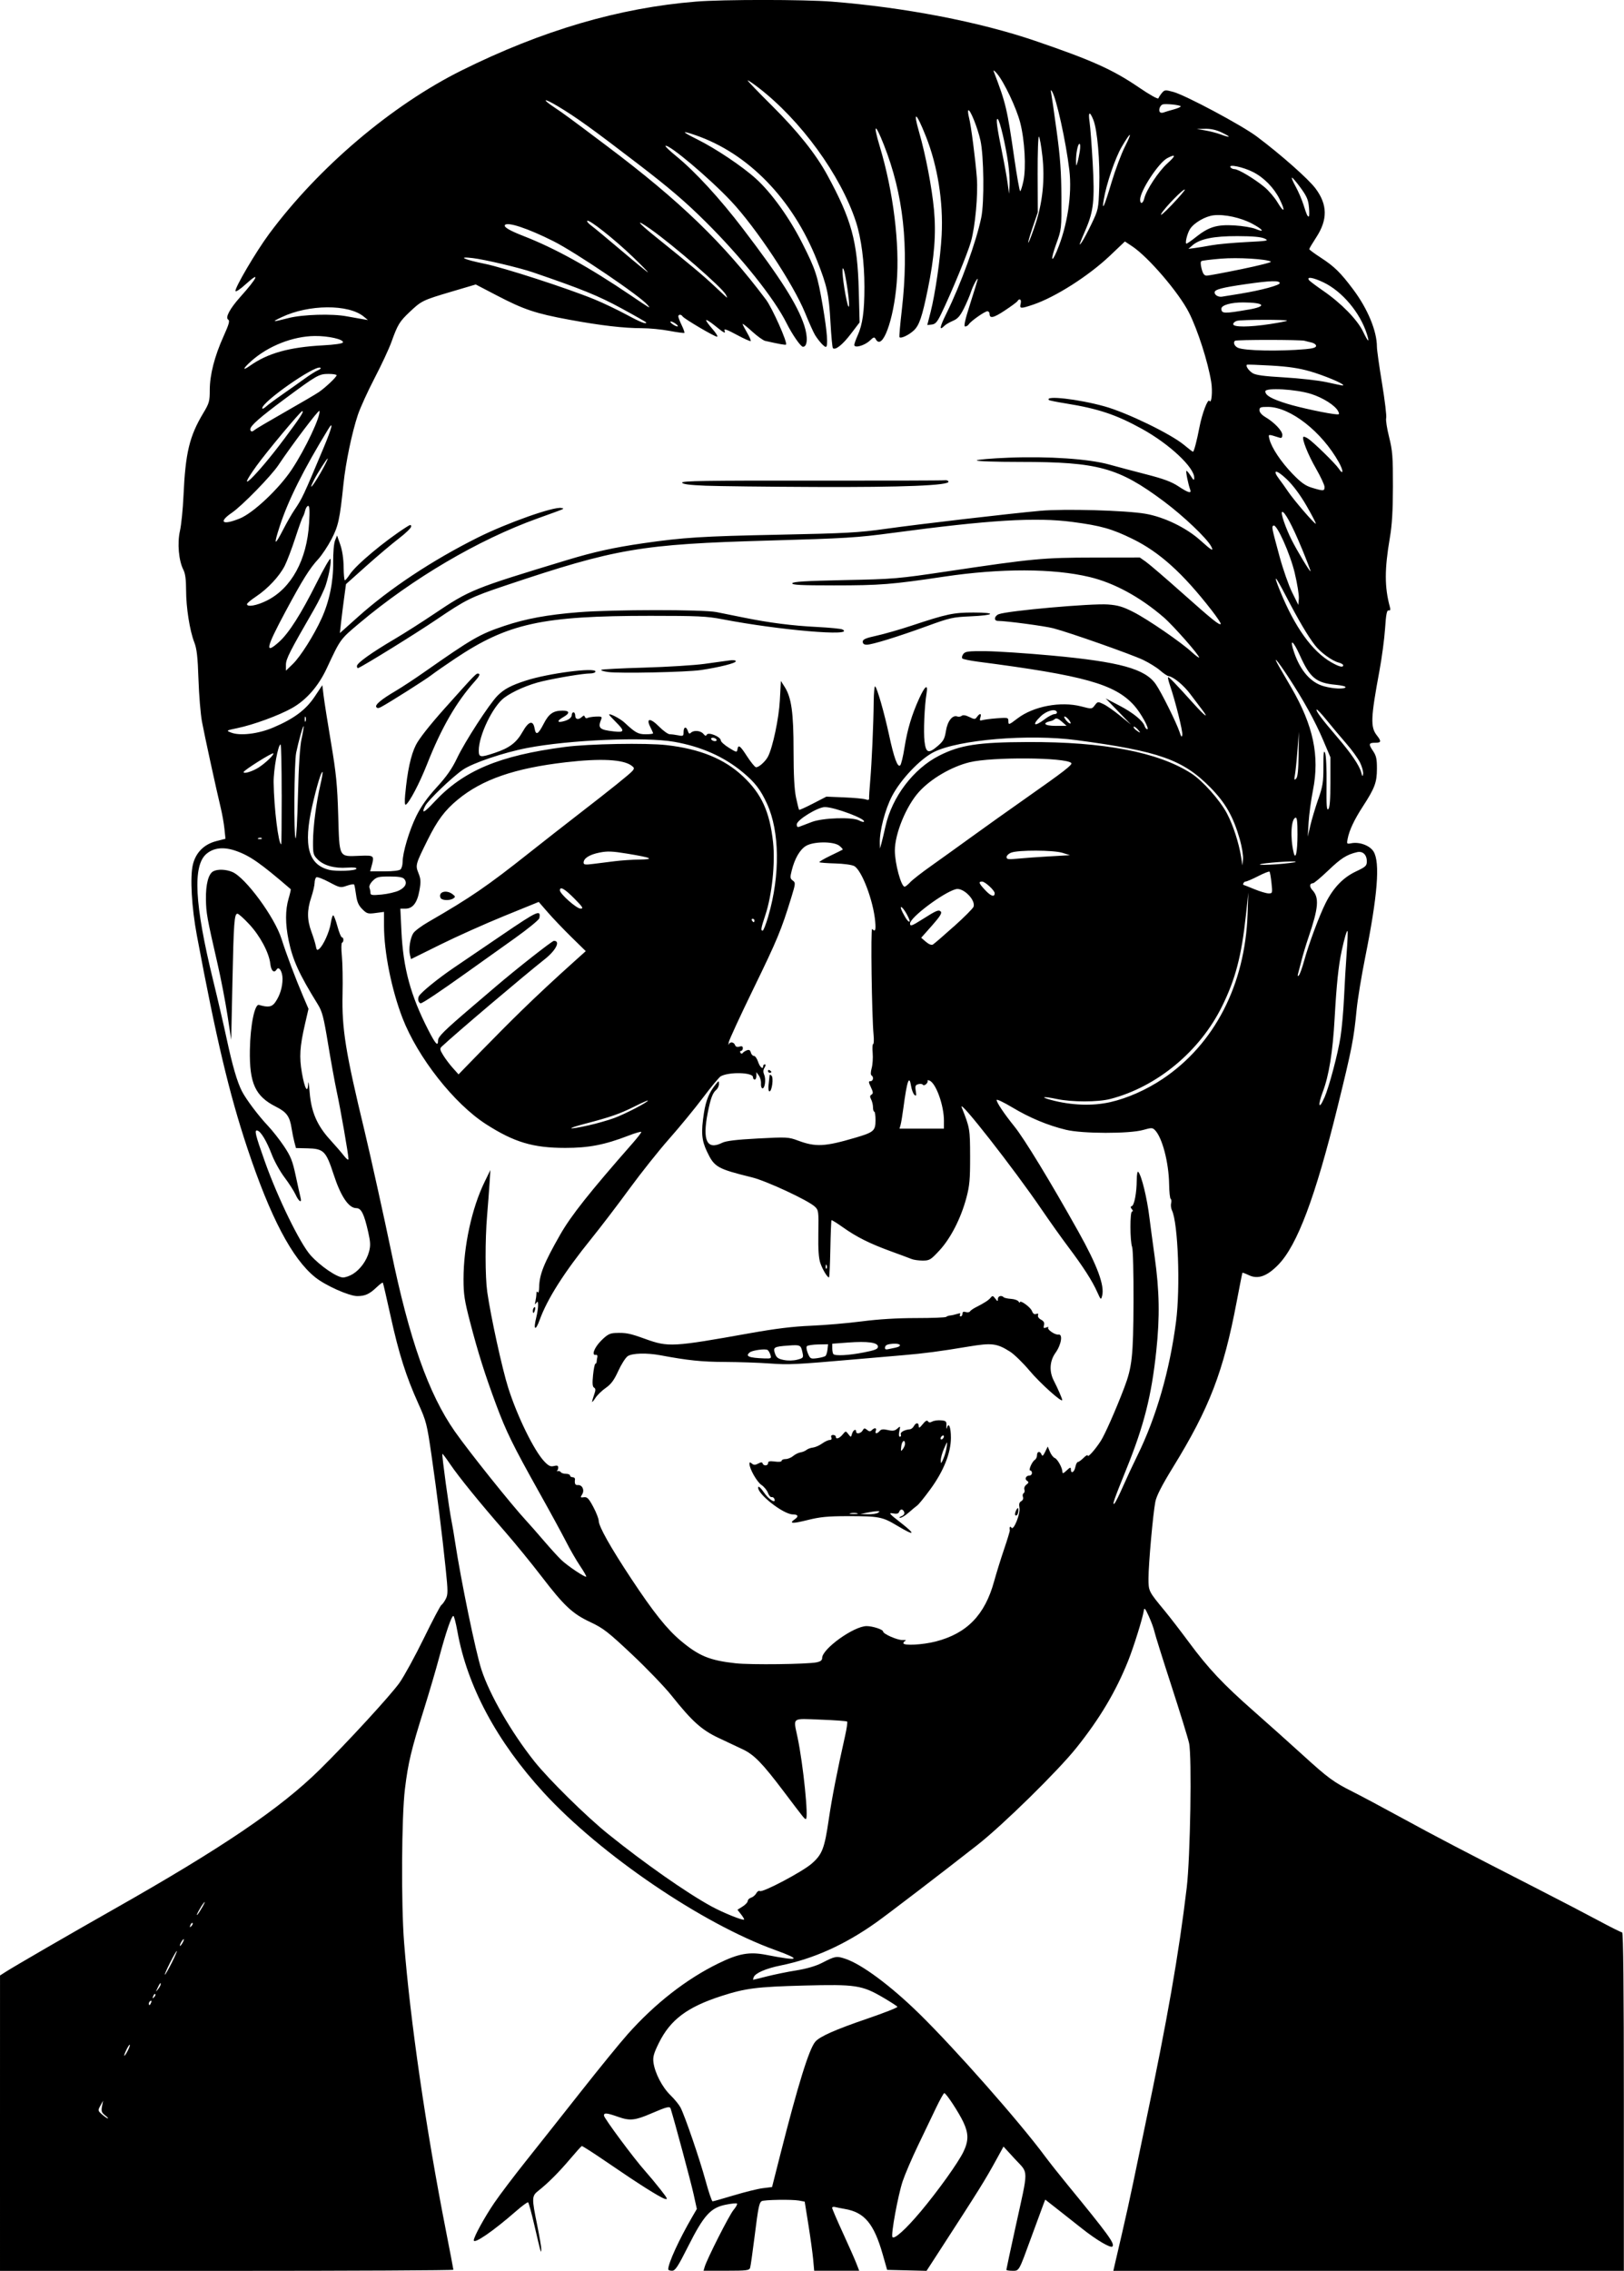 <?xml version="1.0" encoding="UTF-8" standalone="no"?>
<!-- Created with Inkscape (http://www.inkscape.org/) -->

<svg
   width="43.83mm"
   height="61.271mm"
   viewBox="0 0 43.83 61.271"
   version="1.1"
   id="svg685"
   xml:space="preserve"
   inkscape:version="1.2 (dc2aedaf03, 2022-05-15)"
   sodipodi:docname="Joe Biden in sunglasses.svg"
   xmlns:inkscape="http://www.inkscape.org/namespaces/inkscape"
   xmlns:sodipodi="http://sodipodi.sourceforge.net/DTD/sodipodi-0.dtd"
   xmlns="http://www.w3.org/2000/svg"
   xmlns:svg="http://www.w3.org/2000/svg"
   xmlns:rdf="http://www.w3.org/1999/02/22-rdf-syntax-ns#"
   xmlns:cc="http://creativecommons.org/ns#"
   xmlns:dc="http://purl.org/dc/elements/1.1/"><title
     id="title705">Joe Biden in sunglasses</title><sodipodi:namedview
     id="namedview687"
     pagecolor="#ffffff"
     bordercolor="#666666"
     borderopacity="1.0"
     inkscape:showpageshadow="2"
     inkscape:pageopacity="0.0"
     inkscape:pagecheckerboard="0"
     inkscape:deskcolor="#d1d1d1"
     inkscape:document-units="mm"
     showgrid="false"
     inkscape:zoom="0.69041105"
     inkscape:cx="262.16266"
     inkscape:cy="391.79558"
     inkscape:window-width="1920"
     inkscape:window-height="991"
     inkscape:window-x="-9"
     inkscape:window-y="-9"
     inkscape:window-maximized="1"
     inkscape:current-layer="layer1" /><defs
     id="defs682" /><g
     inkscape:label="Lager 1"
     inkscape:groupmode="layer"
     id="layer1"
     transform="translate(-35.488,-44.946)"><path
       style="fill:#000000;stroke-width:0.046"
       d="m 35.488,102.231 5.32e-4,-3.984 0.148,-0.095 c 0.225,-0.145 1.758,-1.033 2.91,-1.685 2.942,-1.666 4.503,-2.724 5.57,-3.774 0.74,-0.728 1.917,-2.009 2.154,-2.344 0.124,-0.176 0.418,-0.713 0.653,-1.193 0.235,-0.481 0.449,-0.888 0.477,-0.905 0.027,-0.017 0.081,-0.09 0.118,-0.163 0.061,-0.118 0.061,-0.207 -0.001,-0.808 -0.098,-0.944 -0.233,-2.028 -0.384,-3.072 -0.122,-0.843 -0.141,-0.917 -0.357,-1.396 -0.33,-0.731 -0.523,-1.339 -0.745,-2.348 -0.108,-0.49 -0.202,-0.899 -0.211,-0.91 -0.009,-0.011 -0.082,0.043 -0.163,0.12 -0.2,0.19 -0.315,0.242 -0.528,0.242 -0.22,0 -0.86,-0.286 -1.135,-0.508 -0.624,-0.502 -1.209,-1.616 -1.832,-3.487 -0.487,-1.464 -0.837,-2.939 -1.36,-5.73 -0.143,-0.763 -0.189,-1.58 -0.109,-1.916 0.078,-0.326 0.302,-0.55 0.634,-0.635 l 0.246,-0.063 -0.028,-0.267 c -0.015,-0.147 -0.059,-0.396 -0.097,-0.554 -0.129,-0.537 -0.442,-1.975 -0.51,-2.341 -0.037,-0.201 -0.08,-0.715 -0.094,-1.141 -0.02,-0.602 -0.045,-0.825 -0.112,-0.995 -0.124,-0.318 -0.222,-0.942 -0.222,-1.41 0,-0.284 -0.022,-0.45 -0.073,-0.549 -0.126,-0.244 -0.168,-0.719 -0.093,-1.049 0.036,-0.159 0.08,-0.587 0.096,-0.951 0.052,-1.158 0.16,-1.605 0.535,-2.23 0.159,-0.264 0.174,-0.319 0.174,-0.619 0,-0.409 0.128,-0.911 0.372,-1.451 0.148,-0.33 0.174,-0.421 0.124,-0.452 -0.084,-0.052 0.049,-0.299 0.328,-0.61 0.471,-0.525 0.553,-0.714 0.148,-0.345 -0.143,0.131 -0.268,0.215 -0.278,0.187 -0.026,-0.079 0.556,-1.068 0.907,-1.542 1.333,-1.797 3.309,-3.474 5.201,-4.414 2.17,-1.078 4.245,-1.687 6.323,-1.855 0.72,-0.059 2.912,-0.058 3.657,3.62e-4 1.961,0.154 3.994,0.546 5.495,1.059 1.531,0.523 2.094,0.776 2.794,1.253 0.291,0.199 0.521,0.328 0.531,0.298 0.01,-0.029 0.052,-0.094 0.094,-0.144 0.072,-0.086 0.091,-0.088 0.307,-0.03 0.33,0.089 1.85,0.9 2.256,1.205 0.65,0.487 1.399,1.15 1.588,1.406 0.321,0.433 0.326,0.837 0.017,1.311 -0.104,0.16 -0.19,0.304 -0.19,0.32 0,0.016 0.139,0.119 0.308,0.229 0.371,0.241 0.534,0.401 0.881,0.864 0.39,0.521 0.637,1.119 0.637,1.543 0,0.081 0.062,0.527 0.139,0.991 0.076,0.464 0.126,0.883 0.111,0.932 -0.015,0.049 0.02,0.278 0.078,0.509 0.093,0.372 0.105,0.528 0.104,1.334 -0.001,0.662 -0.024,1.045 -0.084,1.393 -0.144,0.846 -0.144,1.325 0.002,1.862 0.02,0.075 0.01,0.101 -0.034,0.091 -0.048,-0.01 -0.07,0.101 -0.096,0.489 -0.018,0.276 -0.087,0.79 -0.152,1.141 -0.236,1.273 -0.246,1.518 -0.07,1.742 0.126,0.16 0.119,0.199 -0.035,0.199 -0.185,0 -0.196,0.033 -0.072,0.216 0.091,0.135 0.11,0.218 0.109,0.487 -0.001,0.369 -0.058,0.52 -0.381,1.018 -0.231,0.356 -0.364,0.638 -0.409,0.869 -0.028,0.141 -0.024,0.146 0.098,0.122 0.22,-0.044 0.503,0.061 0.602,0.225 0.18,0.295 0.108,1.189 -0.228,2.861 -0.099,0.493 -0.202,1.121 -0.229,1.396 -0.078,0.804 -0.128,1.059 -0.513,2.623 -0.602,2.443 -1.09,3.742 -1.602,4.267 -0.304,0.312 -0.548,0.399 -0.794,0.282 -0.09,-0.043 -0.168,-0.072 -0.174,-0.065 -0.005,0.007 -0.076,0.363 -0.157,0.79 -0.356,1.879 -0.733,2.858 -1.713,4.451 -0.302,0.491 -0.449,0.777 -0.48,0.936 -0.063,0.319 -0.185,1.681 -0.185,2.065 0,0.351 -8.19e-4,0.349 0.445,0.888 0.131,0.159 0.423,0.537 0.647,0.84 0.528,0.713 0.92,1.129 1.761,1.869 0.377,0.332 0.961,0.854 1.298,1.161 0.702,0.639 0.84,0.74 1.367,1.005 0.21,0.105 0.806,0.423 1.324,0.706 0.945,0.516 1.599,0.858 3.636,1.9 0.603,0.308 1.357,0.701 1.677,0.873 0.32,0.172 0.602,0.313 0.628,0.313 0.031,0 0.046,1.505 0.046,4.566 v 4.566 h -6.889 -6.889 l 0.039,-0.171 c 0.021,-0.094 0.111,-0.479 0.199,-0.856 0.088,-0.377 0.222,-0.983 0.297,-1.347 0.075,-0.364 0.221,-1.063 0.323,-1.552 0.601,-2.861 0.911,-4.632 1.123,-6.415 0.097,-0.818 0.142,-3.546 0.063,-3.898 -0.031,-0.141 -0.248,-0.842 -0.48,-1.558 -0.233,-0.716 -0.438,-1.37 -0.456,-1.455 -0.018,-0.084 -0.086,-0.269 -0.151,-0.411 -0.102,-0.222 -0.121,-0.242 -0.136,-0.143 -0.032,0.206 -0.272,0.974 -0.419,1.342 -0.331,0.829 -0.768,1.564 -1.402,2.356 -0.501,0.626 -1.982,2.079 -2.664,2.614 -0.956,0.75 -2.411,1.863 -2.739,2.096 -0.848,0.601 -1.687,0.979 -2.577,1.159 -0.396,0.08 -0.683,0.205 -0.726,0.315 -0.015,0.039 -0.021,0.07 -0.013,0.07 0.008,0 0.174,-0.041 0.371,-0.091 0.196,-0.05 0.552,-0.123 0.791,-0.161 0.278,-0.045 0.526,-0.117 0.69,-0.201 0.364,-0.187 0.394,-0.192 0.633,-0.113 0.444,0.147 1.223,0.726 1.991,1.477 0.974,0.954 2.713,2.924 3.405,3.86 0.112,0.151 0.38,0.49 0.596,0.753 1.11,1.354 1.29,1.601 1.217,1.673 -0.05,0.05 -0.432,-0.176 -0.823,-0.486 -0.205,-0.163 -0.512,-0.405 -0.682,-0.538 l -0.308,-0.241 -0.049,0.127 c -0.027,0.07 -0.173,0.466 -0.324,0.88 -0.348,0.952 -0.326,0.913 -0.518,0.913 -0.087,0 -0.158,-0.012 -0.158,-0.027 0,-0.015 0.111,-0.533 0.247,-1.153 0.356,-1.623 0.358,-1.429 -0.012,-1.831 l -0.312,-0.34 -0.174,0.317 c -0.334,0.608 -0.443,0.783 -1.599,2.567 l -0.304,0.469 -0.532,-0.013 -0.532,-0.013 -0.12,-0.421 c -0.237,-0.829 -0.492,-1.133 -1.024,-1.223 -0.099,-0.017 -0.216,-0.041 -0.26,-0.052 -0.044,-0.012 -0.08,-0.002 -0.08,0.023 0,0.025 0.131,0.329 0.29,0.676 0.16,0.347 0.324,0.719 0.365,0.826 l 0.075,0.194 H 58.071 57.462 l -0.028,-0.308 c -0.016,-0.17 -0.073,-0.589 -0.128,-0.932 l -0.1,-0.624 -0.153,-0.029 c -0.188,-0.035 -0.947,-0.023 -1.008,0.016 -0.069,0.044 -0.092,0.16 -0.193,0.964 -0.052,0.414 -0.105,0.789 -0.119,0.833 -0.022,0.071 -0.094,0.08 -0.641,0.08 h -0.616 l 0.03,-0.103 c 0.063,-0.214 0.664,-1.401 0.78,-1.538 0.066,-0.079 0.109,-0.156 0.093,-0.171 -0.015,-0.015 -0.156,-8.2e-4 -0.314,0.032 -0.401,0.083 -0.585,0.288 -1.007,1.126 -0.277,0.55 -0.346,0.654 -0.432,0.654 -0.057,0 -0.103,-0.017 -0.103,-0.038 0,-0.167 0.288,-0.796 0.652,-1.423 l 0.12,-0.206 -0.088,-0.401 c -0.068,-0.311 -0.513,-1.968 -0.619,-2.306 -0.022,-0.071 -0.102,-0.051 -0.522,0.13 -0.439,0.189 -0.577,0.204 -0.891,0.093 -0.313,-0.11 -0.387,-0.117 -0.387,-0.036 0,0.068 0.812,1.162 1.105,1.489 0.108,0.121 0.297,0.348 0.421,0.506 0.193,0.247 0.209,0.281 0.114,0.251 -0.14,-0.045 -0.709,-0.404 -1.548,-0.98 -0.364,-0.25 -0.675,-0.449 -0.69,-0.444 -0.015,0.005 -0.158,0.164 -0.317,0.352 -0.301,0.355 -0.598,0.653 -0.853,0.853 -0.182,0.143 -0.184,0.192 -0.034,0.927 0.063,0.308 0.113,0.604 0.111,0.657 -0.005,0.128 -0.011,0.106 -0.18,-0.623 -0.08,-0.345 -0.159,-0.637 -0.176,-0.647 -0.017,-0.011 -0.167,0.1 -0.334,0.246 -0.605,0.529 -1.132,0.891 -1.132,0.778 0,-0.092 0.288,-0.618 0.55,-1.004 0.145,-0.214 0.534,-0.728 0.864,-1.142 0.33,-0.414 0.997,-1.257 1.482,-1.872 0.485,-0.615 1.049,-1.308 1.255,-1.539 0.736,-0.828 1.583,-1.489 2.448,-1.912 0.55,-0.269 0.838,-0.321 1.293,-0.232 0.9,0.176 0.977,0.136 0.246,-0.129 C 54.436,96.85 51.697,94.985 50.162,93.313 48.897,91.933 48.098,90.443 47.834,88.968 c -0.042,-0.232 -0.091,-0.422 -0.11,-0.422 -0.051,0 -0.204,0.449 -0.384,1.122 -0.087,0.328 -0.272,0.955 -0.409,1.393 -0.344,1.094 -0.428,1.446 -0.514,2.151 -0.092,0.752 -0.105,3.102 -0.023,4.147 0.164,2.1 0.588,5.016 1.127,7.764 0.112,0.569 0.203,1.048 0.203,1.064 0,0.016 -2.753,0.03 -6.118,0.03 h -6.118 z m 24.842,2.393 c 0.477,-0.569 1.027,-1.337 1.164,-1.628 0.137,-0.29 0.136,-0.487 -0.003,-0.786 -0.124,-0.266 -0.468,-0.79 -0.518,-0.789 -0.018,4.1e-4 -0.118,0.18 -0.223,0.399 -0.105,0.219 -0.325,0.678 -0.489,1.02 -0.164,0.342 -0.349,0.773 -0.411,0.959 -0.125,0.374 -0.32,1.435 -0.277,1.505 0.046,0.074 0.364,-0.212 0.757,-0.681 z m -5.039,-0.444 c 0.295,-0.089 0.648,-0.177 0.785,-0.194 l 0.249,-0.031 0.22,-0.867 c 0.479,-1.89 0.778,-2.855 0.946,-3.053 0.121,-0.142 0.541,-0.328 1.41,-0.625 0.456,-0.156 0.82,-0.299 0.807,-0.319 -0.012,-0.02 -0.182,-0.129 -0.377,-0.244 -0.581,-0.34 -0.745,-0.365 -2.156,-0.328 -1.263,0.034 -1.563,0.072 -2.211,0.28 -0.926,0.298 -1.383,0.64 -1.694,1.269 -0.138,0.279 -0.165,0.378 -0.146,0.525 0.038,0.285 0.237,0.669 0.458,0.883 0.111,0.108 0.233,0.258 0.272,0.332 0.123,0.24 0.519,1.397 0.676,1.974 0.084,0.308 0.169,0.559 0.19,0.559 0.021,0 0.279,-0.073 0.574,-0.163 z m -16.969,-2.161 c -0.091,-0.07 -0.105,-0.111 -0.081,-0.239 l 0.029,-0.154 -0.073,0.134 c -0.071,0.13 -0.069,0.137 0.049,0.24 0.067,0.058 0.137,0.105 0.154,0.104 0.017,-4.1e-4 -0.018,-0.039 -0.078,-0.085 z m 0.614,-1.744 c 0.04,-0.078 0.065,-0.149 0.055,-0.159 -0.01,-0.01 -0.052,0.054 -0.094,0.141 -0.094,0.197 -0.061,0.212 0.039,0.018 z m 0.632,-1.299 c 0.016,-0.041 0.008,-0.059 -0.018,-0.043 -0.025,0.015 -0.045,0.047 -0.045,0.071 0,0.066 0.033,0.051 0.063,-0.028 z m 0.111,-0.227 c -0.014,-0.014 -0.04,0.011 -0.057,0.056 -0.025,0.065 -0.02,0.07 0.026,0.026 0.031,-0.031 0.045,-0.068 0.031,-0.082 z m 0.146,-0.266 c 0,-0.058 -0.021,-0.032 -0.088,0.108 -0.051,0.108 -0.05,0.109 0.017,0.025 0.039,-0.049 0.071,-0.109 0.071,-0.133 z m 0.297,-0.577 c 0.089,-0.176 0.151,-0.32 0.138,-0.32 -0.013,0 -0.095,0.144 -0.184,0.32 -0.089,0.176 -0.151,0.32 -0.138,0.32 0.013,0 0.095,-0.144 0.184,-0.32 z m 0.297,-0.548 c 0.027,-0.05 0.039,-0.091 0.026,-0.091 -0.013,0 -0.045,0.041 -0.072,0.091 -0.027,0.05 -0.039,0.091 -0.026,0.091 0.013,0 0.045,-0.041 0.072,-0.091 z m 0.265,-0.526 c -0.014,-0.014 -0.04,0.011 -0.057,0.056 -0.025,0.065 -0.02,0.07 0.026,0.026 0.031,-0.031 0.045,-0.068 0.031,-0.082 z m 14.805,-0.233 -0.098,-0.125 0.139,-0.088 c 0.076,-0.048 0.139,-0.115 0.139,-0.149 0,-0.034 0.041,-0.074 0.091,-0.09 0.05,-0.016 0.113,-0.069 0.139,-0.118 0.026,-0.049 0.069,-0.076 0.096,-0.06 0.076,0.047 1.148,-0.52 1.4,-0.74 0.285,-0.249 0.346,-0.409 0.462,-1.204 0.082,-0.561 0.226,-1.298 0.44,-2.249 0.044,-0.195 0.068,-0.366 0.054,-0.38 -0.014,-0.014 -0.336,-0.038 -0.715,-0.052 -0.796,-0.031 -0.739,-0.074 -0.623,0.479 0.153,0.729 0.303,2.202 0.224,2.202 -0.036,0 -0.033,0.005 -0.594,-0.738 -0.584,-0.773 -0.802,-0.997 -1.114,-1.144 -0.137,-0.065 -0.43,-0.203 -0.651,-0.307 -0.455,-0.215 -0.71,-0.444 -1.261,-1.135 -0.186,-0.234 -0.668,-0.735 -1.07,-1.114 -0.646,-0.608 -0.777,-0.71 -1.12,-0.871 -0.489,-0.229 -0.711,-0.436 -1.329,-1.242 -0.27,-0.352 -0.714,-0.896 -0.988,-1.21 -0.673,-0.77 -1.24,-1.469 -1.476,-1.817 -0.107,-0.158 -0.2,-0.281 -0.207,-0.274 -0.02,0.024 0.182,1.496 0.252,1.84 0.021,0.1 0.061,0.337 0.089,0.525 0.159,1.046 0.558,2.984 0.713,3.456 0.222,0.681 0.808,1.696 1.431,2.479 0.386,0.485 1.402,1.486 1.989,1.958 0.978,0.788 2.112,1.582 2.782,1.949 0.31,0.17 0.854,0.391 0.887,0.359 0.009,-0.009 -0.028,-0.072 -0.081,-0.14 z m -14.526,-0.223 c 0.056,-0.1 0.068,-0.142 0.027,-0.091 -0.085,0.102 -0.241,0.391 -0.173,0.32 0.024,-0.025 0.09,-0.128 0.146,-0.228 z M 57.529,89.797 c 0.105,-0.021 0.148,-0.055 0.148,-0.117 0,-0.246 0.857,-0.86 1.2,-0.86 0.161,0 0.444,0.092 0.444,0.145 0,0.066 0.387,0.236 0.525,0.231 0.075,-0.003 0.111,0.006 0.08,0.019 -0.031,0.013 -0.057,0.043 -0.057,0.066 0,0.073 0.519,0.045 0.872,-0.045 0.843,-0.217 1.327,-0.715 1.576,-1.62 0.063,-0.229 0.186,-0.624 0.273,-0.879 0.087,-0.255 0.155,-0.481 0.152,-0.502 -0.016,-0.088 0.008,-0.126 0.043,-0.07 0.059,0.093 0.249,-0.385 0.217,-0.545 -0.018,-0.091 -0.004,-0.141 0.048,-0.17 0.044,-0.024 0.063,-0.071 0.046,-0.114 -0.015,-0.04 -0.007,-0.086 0.019,-0.102 0.026,-0.016 0.035,-0.06 0.02,-0.099 -0.015,-0.039 0.009,-0.097 0.054,-0.131 0.066,-0.051 0.07,-0.069 0.018,-0.103 -0.073,-0.048 -0.03,-0.143 0.066,-0.143 0.036,0 0.066,-0.031 0.066,-0.068 0,-0.038 -0.02,-0.068 -0.045,-0.068 -0.057,0 0.045,-0.238 0.124,-0.288 0.032,-0.02 0.058,-0.077 0.058,-0.126 0,-0.107 0.083,-0.118 0.122,-0.017 0.021,0.055 0.044,0.037 0.097,-0.072 l 0.07,-0.144 0.059,0.141 c 0.033,0.078 0.09,0.153 0.129,0.168 0.077,0.029 0.208,0.267 0.208,0.375 0,0.052 0.029,0.043 0.114,-0.038 0.094,-0.089 0.114,-0.094 0.114,-0.031 0,0.13 0.092,0.084 0.121,-0.061 0.015,-0.075 0.046,-0.137 0.069,-0.137 0.023,0 0.092,-0.05 0.154,-0.112 0.062,-0.062 0.112,-0.089 0.112,-0.061 0,0.064 0.199,-0.159 0.35,-0.392 0.111,-0.171 0.41,-0.848 0.633,-1.434 0.214,-0.562 0.246,-0.857 0.252,-2.319 0.003,-0.762 -0.013,-1.417 -0.037,-1.481 -0.06,-0.16 -0.062,-0.959 -0.002,-0.959 0.03,0 0.028,-0.023 -0.006,-0.064 -0.039,-0.047 -0.04,-0.069 -0.001,-0.081 0.067,-0.022 0.13,-0.353 0.133,-0.697 0.001,-0.156 0.019,-0.253 0.041,-0.228 0.09,0.099 0.24,0.715 0.304,1.253 0.016,0.138 0.08,0.608 0.14,1.045 0.128,0.921 0.14,1.614 0.043,2.529 -0.129,1.219 -0.333,2.023 -0.814,3.208 -0.327,0.807 -0.388,0.982 -0.314,0.912 0.026,-0.025 0.129,-0.231 0.228,-0.457 0.099,-0.226 0.276,-0.605 0.393,-0.842 0.506,-1.03 0.869,-2.287 1.04,-3.609 0.119,-0.918 0.055,-2.652 -0.11,-2.999 -0.026,-0.055 -0.037,-0.142 -0.023,-0.194 0.014,-0.052 0.008,-0.104 -0.012,-0.117 -0.02,-0.012 -0.039,-0.189 -0.042,-0.393 -0.009,-0.589 -0.186,-1.266 -0.385,-1.465 -0.064,-0.064 -0.095,-0.064 -0.313,-0.002 -0.369,0.106 -1.645,0.104 -2.087,-0.004 -0.491,-0.119 -0.975,-0.321 -1.443,-0.601 -0.226,-0.135 -0.418,-0.228 -0.426,-0.205 -0.017,0.047 0.202,0.375 0.474,0.711 0.27,0.332 0.978,1.497 1.73,2.841 0.513,0.918 0.713,1.459 0.642,1.733 -0.031,0.119 -0.035,0.115 -0.134,-0.105 -0.135,-0.302 -0.379,-0.681 -0.777,-1.21 -0.18,-0.239 -0.502,-0.692 -0.717,-1.007 -0.746,-1.097 -2.276,-3.051 -2.161,-2.76 0.22,0.554 0.224,0.579 0.226,1.324 0.001,0.619 -0.014,0.79 -0.102,1.119 -0.147,0.55 -0.423,1.088 -0.725,1.415 -0.235,0.254 -0.269,0.274 -0.452,0.274 -0.109,0 -0.246,-0.019 -0.303,-0.043 -0.058,-0.024 -0.31,-0.118 -0.561,-0.209 -0.568,-0.207 -0.922,-0.384 -1.293,-0.648 -0.159,-0.113 -0.296,-0.198 -0.305,-0.189 -0.009,0.009 -0.023,0.36 -0.031,0.781 -0.008,0.42 -0.025,0.763 -0.037,0.763 -0.046,-0.003 -0.171,-0.209 -0.233,-0.387 -0.045,-0.129 -0.061,-0.365 -0.054,-0.804 0.01,-0.597 0.006,-0.625 -0.096,-0.721 -0.179,-0.168 -1.304,-0.692 -1.694,-0.788 -0.943,-0.233 -1.016,-0.275 -1.216,-0.697 -0.146,-0.309 -0.162,-0.517 -0.081,-1.045 0.051,-0.33 0.141,-0.55 0.312,-0.762 0.088,-0.11 0.092,-0.111 0.093,-0.017 5.32e-4,0.053 -0.032,0.124 -0.072,0.158 -0.1,0.083 -0.155,0.233 -0.234,0.635 -0.144,0.739 -0.016,0.999 0.393,0.795 0.104,-0.052 0.379,-0.085 0.962,-0.116 0.783,-0.042 0.827,-0.039 1.083,0.056 0.477,0.178 0.724,0.166 1.545,-0.076 0.501,-0.147 0.548,-0.188 0.548,-0.473 9.1e-5,-0.128 -0.015,-0.232 -0.034,-0.232 -0.019,-2e-5 -0.034,-0.053 -0.034,-0.117 0,-0.064 -0.023,-0.159 -0.05,-0.211 -0.038,-0.072 -0.036,-0.103 0.01,-0.131 0.049,-0.03 0.045,-0.068 -0.017,-0.2 -0.066,-0.139 -0.068,-0.162 -0.01,-0.162 0.074,0 0.093,-0.116 0.026,-0.157 -0.025,-0.016 -0.023,-0.094 0.005,-0.195 0.026,-0.093 0.038,-0.278 0.027,-0.411 -0.011,-0.133 -0.005,-0.241 0.014,-0.241 0.018,0 0.023,-0.108 0.011,-0.24 -0.049,-0.517 -0.082,-2.905 -0.039,-2.863 0.084,0.085 0.103,0.041 0.083,-0.196 -0.048,-0.559 -0.36,-1.386 -0.566,-1.501 -0.061,-0.034 -0.283,-0.065 -0.513,-0.071 -0.223,-0.006 -0.415,-0.021 -0.428,-0.033 -0.012,-0.012 0.119,-0.09 0.291,-0.173 0.172,-0.083 0.324,-0.157 0.336,-0.166 0.013,-0.009 -0.026,-0.055 -0.085,-0.103 -0.154,-0.125 -0.7,-0.123 -0.906,0.003 -0.163,0.1 -0.301,0.338 -0.382,0.66 -0.048,0.19 -0.045,0.22 0.028,0.274 0.078,0.057 0.076,0.079 -0.043,0.466 -0.266,0.867 -0.377,1.134 -1.012,2.438 -0.361,0.741 -0.664,1.398 -0.674,1.461 -0.009,0.063 -0.009,0.088 0.002,0.057 0.027,-0.08 0.135,-0.071 0.168,0.015 0.018,0.048 0.058,0.062 0.119,0.043 0.065,-0.021 0.092,-0.008 0.092,0.043 0,0.039 -0.022,0.072 -0.048,0.072 -0.027,0 -0.034,0.023 -0.017,0.051 0.018,0.03 0.043,0.033 0.06,0.008 0.016,-0.023 0.066,-0.056 0.113,-0.074 0.061,-0.023 0.091,-0.006 0.108,0.06 0.013,0.05 0.051,0.091 0.084,0.091 0.033,0 0.083,0.072 0.112,0.16 0.049,0.147 0.137,0.221 0.137,0.114 0,-0.025 0.021,-0.046 0.046,-0.046 0.028,0 0.024,0.035 -0.009,0.088 -0.039,0.062 -0.041,0.119 -0.009,0.194 0.053,0.122 0.017,0.38 -0.051,0.364 -0.025,-0.006 -0.041,-0.064 -0.036,-0.129 0.005,-0.065 -0.02,-0.161 -0.057,-0.213 l -0.067,-0.095 v 0.101 c 0,0.056 -0.021,0.101 -0.046,0.101 -0.025,0 -0.046,-0.03 -0.046,-0.066 0,-0.129 -0.638,-0.148 -0.868,-0.025 -0.042,0.022 -0.259,0.283 -0.482,0.579 -0.223,0.296 -0.634,0.796 -0.912,1.11 -0.278,0.314 -0.759,0.919 -1.07,1.344 -0.31,0.425 -0.773,1.031 -1.028,1.347 -0.734,0.908 -1.19,1.624 -1.397,2.195 -0.116,0.319 -0.177,0.271 -0.091,-0.071 0.027,-0.109 0.05,-0.256 0.049,-0.326 -5.73e-4,-0.103 -0.01,-0.115 -0.05,-0.06 -0.038,0.054 -0.043,0.044 -0.023,-0.046 0.014,-0.063 0.027,-0.155 0.027,-0.205 8.6e-4,-0.059 0.013,-0.072 0.036,-0.037 0.019,0.03 0.036,-0.031 0.038,-0.137 0.006,-0.344 0.126,-0.644 0.569,-1.421 0.291,-0.51 0.793,-1.143 1.948,-2.458 0.132,-0.15 0.24,-0.289 0.24,-0.309 0,-0.02 -0.159,0.025 -0.354,0.101 -0.634,0.245 -1.07,0.329 -1.701,0.328 -0.868,-4.1e-4 -1.377,-0.153 -2.136,-0.64 C 47.743,74.724 46.762,73.476 46.351,72.414 46.056,71.649 45.853,70.639 45.852,69.928 l -2.76e-4,-0.378 -0.226,0.03 c -0.208,0.028 -0.237,0.019 -0.36,-0.104 -0.1,-0.1 -0.142,-0.195 -0.167,-0.382 -0.018,-0.137 -0.042,-0.263 -0.052,-0.281 -0.01,-0.017 -0.099,-0.004 -0.197,0.031 -0.171,0.06 -0.189,0.057 -0.478,-0.097 -0.165,-0.088 -0.321,-0.147 -0.346,-0.131 -0.025,0.016 -0.046,0.084 -0.047,0.151 -6.14e-4,0.068 -0.042,0.244 -0.091,0.392 -0.116,0.346 -0.114,0.604 0.006,0.93 0.053,0.144 0.107,0.318 0.119,0.388 0.019,0.105 0.034,0.117 0.09,0.071 0.111,-0.092 0.277,-0.461 0.312,-0.69 0.018,-0.118 0.047,-0.215 0.066,-0.215 0.019,0 0.07,0.134 0.114,0.297 0.044,0.163 0.099,0.297 0.121,0.297 0.051,0 0.054,0.124 0.003,0.145 -0.021,0.008 -0.023,0.169 -0.004,0.358 0.018,0.188 0.027,0.651 0.018,1.027 -0.021,0.94 0.08,1.566 0.595,3.698 0.148,0.614 0.543,2.399 0.712,3.218 0.493,2.396 1.014,3.872 1.724,4.886 0.378,0.54 1.519,1.966 1.917,2.397 0.093,0.1 0.31,0.347 0.482,0.548 0.172,0.201 0.383,0.433 0.469,0.516 0.165,0.16 0.649,0.485 0.678,0.456 0.009,-0.009 -0.065,-0.14 -0.166,-0.289 -0.101,-0.15 -0.274,-0.449 -0.383,-0.665 C 50.65,86.316 50.324,85.717 50.034,85.2 49.329,83.94 49.146,83.566 48.876,82.839 48.574,82.025 48.394,81.456 48.177,80.625 48.024,80.038 47.998,79.871 47.998,79.46 c -4.09e-4,-0.885 0.224,-1.92 0.569,-2.625 l 0.156,-0.32 -0.023,0.365 c -0.013,0.201 -0.043,0.591 -0.066,0.867 -0.055,0.653 -0.053,1.65 0.004,2.055 0.095,0.664 0.403,2.076 0.566,2.588 0.244,0.77 0.696,1.692 0.971,1.984 0.118,0.125 0.17,0.15 0.263,0.127 0.086,-0.022 0.116,-0.011 0.116,0.041 0,0.038 -0.015,0.078 -0.034,0.089 -0.019,0.011 -0.009,0.013 0.021,0.006 0.031,-0.007 0.068,0.006 0.083,0.03 0.015,0.024 0.077,0.044 0.138,0.044 0.061,0 0.111,0.021 0.111,0.046 0,0.025 0.032,0.046 0.07,0.046 0.039,0 0.067,0.026 0.063,0.057 -0.015,0.119 0.006,0.161 0.077,0.155 0.119,-0.01 0.188,0.135 0.118,0.248 -0.054,0.087 -0.05,0.094 0.046,0.08 0.088,-0.012 0.13,0.031 0.252,0.259 0.081,0.151 0.147,0.321 0.148,0.379 0.003,0.154 0.316,0.711 0.879,1.562 0.598,0.904 0.961,1.359 1.333,1.671 0.493,0.414 0.784,0.533 1.488,0.61 0.403,0.044 1.923,0.026 2.181,-0.026 z m 2.169,-3.688 c -0.396,-0.238 -0.487,-0.256 -1.336,-0.255 -0.538,4.09e-4 -0.741,0.02 -1.084,0.106 -0.416,0.104 -0.51,0.096 -0.331,-0.029 0.102,-0.071 0.077,-0.124 -0.06,-0.124 -0.261,0 -0.988,-0.575 -0.934,-0.739 0.01,-0.03 0.079,0.037 0.154,0.148 0.127,0.189 0.333,0.316 0.281,0.173 -0.012,-0.034 -0.046,-0.056 -0.076,-0.049 -0.029,0.007 -0.073,-0.045 -0.098,-0.114 -0.024,-0.069 -0.104,-0.166 -0.176,-0.215 -0.123,-0.083 -0.323,-0.436 -0.323,-0.57 0,-0.047 0.014,-0.048 0.066,-0.005 0.051,0.042 0.089,0.042 0.169,-8.18e-4 0.077,-0.041 0.108,-0.042 0.121,-0.003 0.025,0.075 0.147,0.065 0.147,-0.012 0,-0.048 0.045,-0.058 0.183,-0.04 0.108,0.015 0.183,0.006 0.183,-0.021 0,-0.025 0.048,-0.046 0.107,-0.046 0.059,0 0.15,-0.037 0.203,-0.082 0.053,-0.045 0.142,-0.089 0.198,-0.098 0.056,-0.009 0.129,-0.038 0.163,-0.067 0.034,-0.028 0.112,-0.057 0.173,-0.063 0.061,-0.007 0.172,-0.055 0.246,-0.108 0.074,-0.053 0.166,-0.096 0.206,-0.096 0.045,0 0.062,-0.026 0.045,-0.068 -0.017,-0.043 6.96e-4,-0.068 0.047,-0.068 0.04,0 0.073,0.021 0.073,0.046 0,0.079 0.096,0.05 0.184,-0.057 0.084,-0.102 0.085,-0.102 0.155,-0.011 0.07,0.091 0.071,0.09 0.1,-0.011 0.029,-0.102 0.11,-0.144 0.11,-0.057 0,0.075 0.129,0.052 0.176,-0.032 0.037,-0.066 0.054,-0.069 0.118,-0.016 0.057,0.047 0.088,0.049 0.128,0.009 0.075,-0.075 0.141,-0.066 0.109,0.016 -0.033,0.086 0.034,0.089 0.104,0.005 0.039,-0.047 0.096,-0.054 0.222,-0.025 0.133,0.03 0.188,0.021 0.255,-0.039 0.083,-0.075 0.085,-0.072 0.054,0.071 -0.02,0.093 -0.014,0.148 0.016,0.148 0.026,0 0.037,-0.028 0.024,-0.062 -0.022,-0.059 0.097,-0.126 0.247,-0.138 0.033,-0.003 0.081,-0.041 0.105,-0.085 0.057,-0.103 0.131,-0.102 0.132,4.1e-4 1.72e-4,0.061 0.025,0.048 0.107,-0.053 0.071,-0.089 0.117,-0.116 0.14,-0.08 0.023,0.037 0.059,0.04 0.118,0.008 0.047,-0.025 0.153,-0.04 0.237,-0.032 0.137,0.012 0.151,0.027 0.144,0.148 -0.004,0.074 0.002,0.099 0.015,0.054 0.047,-0.167 0.107,-0.017 0.107,0.267 0,0.409 -0.196,0.9 -0.556,1.392 -0.154,0.211 -0.313,0.408 -0.353,0.436 -0.04,0.029 -0.145,0.116 -0.232,0.193 -0.088,0.078 -0.191,0.14 -0.228,0.139 -0.039,-0.001 -0.024,-0.02 0.033,-0.043 0.066,-0.027 0.092,-0.066 0.075,-0.111 -0.034,-0.089 -0.104,-0.091 -0.137,-0.004 -0.018,0.048 -0.067,0.059 -0.17,0.039 -0.125,-0.024 -0.097,0.01 0.216,0.253 0.419,0.327 0.375,0.364 -0.096,0.08 z m -1.073,-0.333 c -0.044,-0.011 -0.126,-0.012 -0.183,-8.19e-4 -0.057,0.011 -0.021,0.02 0.079,0.021 0.1,4.09e-4 0.147,-0.008 0.103,-0.02 z m 0.559,-0.014 c 0.057,-0.037 0.053,-0.044 -0.023,-0.042 -0.05,8.19e-4 -0.173,0.019 -0.274,0.04 l -0.183,0.038 0.205,0.005 c 0.113,0.003 0.236,-0.015 0.274,-0.04 z m 1.855,-1.78 c 0.02,-0.159 0.019,-0.159 -0.071,0.045 -0.05,0.113 -0.09,0.257 -0.089,0.32 10e-4,0.103 0.008,0.098 0.071,-0.045 0.038,-0.088 0.078,-0.232 0.089,-0.32 z m -1.125,-0.075 c 0,-0.138 -0.083,-0.091 -0.101,0.057 -0.017,0.144 -0.012,0.154 0.041,0.082 0.033,-0.045 0.06,-0.108 0.06,-0.139 z m 1.05,-0.205 c 0,-0.025 -0.021,-0.033 -0.046,-0.017 -0.025,0.016 -0.046,0.049 -0.046,0.074 0,0.025 0.021,0.033 0.046,0.017 0.025,-0.016 0.046,-0.049 0.046,-0.074 z m 1.918,2.097 c 3.44e-4,-0.033 0.021,-0.091 0.045,-0.128 0.036,-0.056 0.044,-0.05 0.045,0.032 3.44e-4,0.055 -0.02,0.113 -0.045,0.128 -0.025,0.016 -0.045,0.001 -0.045,-0.032 z M 51.468,82.773 c -4.1e-4,-0.023 0.024,-0.112 0.055,-0.197 0.044,-0.123 0.044,-0.161 -0.002,-0.19 -0.043,-0.026 -0.05,-0.116 -0.027,-0.34 0.017,-0.167 0.045,-0.304 0.063,-0.304 0.017,0 0.033,-0.026 0.034,-0.057 9.83e-4,-0.031 0.01,-0.088 0.019,-0.126 0.009,-0.038 -0.009,-0.063 -0.04,-0.057 -0.127,0.025 -0.045,-0.195 0.142,-0.383 0.162,-0.162 0.233,-0.201 0.377,-0.207 0.294,-0.012 0.391,0.007 0.819,0.162 0.616,0.222 0.737,0.216 2.805,-0.154 0.704,-0.126 1.176,-0.184 1.666,-0.204 0.377,-0.016 0.993,-0.069 1.37,-0.118 0.447,-0.058 0.956,-0.089 1.465,-0.089 0.429,0 0.794,-0.014 0.811,-0.032 0.017,-0.017 0.067,-0.034 0.11,-0.038 0.043,-0.004 0.128,-0.023 0.187,-0.042 0.075,-0.024 0.099,-0.02 0.077,0.015 -0.017,0.028 -0.009,0.051 0.017,0.051 0.027,0 0.048,-0.032 0.048,-0.072 0,-0.05 0.027,-0.063 0.087,-0.044 0.048,0.015 0.1,0.008 0.115,-0.017 0.015,-0.025 0.084,-0.073 0.152,-0.108 0.234,-0.118 0.351,-0.194 0.406,-0.262 0.048,-0.06 0.064,-0.057 0.125,0.023 0.062,0.082 0.07,0.083 0.071,0.011 0.001,-0.08 0.095,-0.108 0.156,-0.047 0.018,0.018 0.107,0.038 0.198,0.044 0.091,0.006 0.182,0.037 0.202,0.07 0.021,0.033 0.038,0.043 0.038,0.022 0.001,-0.074 0.286,0.131 0.326,0.236 0.028,0.073 0.065,0.098 0.114,0.079 0.05,-0.019 0.065,-0.008 0.049,0.035 -0.014,0.036 0.021,0.087 0.081,0.119 0.075,0.04 0.098,0.083 0.08,0.15 -0.02,0.077 -0.009,0.088 0.061,0.061 0.047,-0.018 0.072,-0.019 0.055,-0.002 -0.048,0.048 0.18,0.208 0.272,0.193 0.127,-0.022 0.082,0.27 -0.077,0.492 -0.158,0.221 -0.175,0.5 -0.047,0.75 0.109,0.212 0.228,0.486 0.228,0.524 0,0.083 -0.6,-0.456 -0.881,-0.791 -0.176,-0.21 -0.414,-0.442 -0.529,-0.515 -0.353,-0.224 -0.491,-0.24 -1.118,-0.136 -0.769,0.129 -1.206,0.186 -1.764,0.233 -0.264,0.022 -0.849,0.073 -1.301,0.112 -1.614,0.141 -1.787,0.149 -2.306,0.111 -0.289,-0.021 -0.833,-0.039 -1.21,-0.041 -0.614,-0.002 -0.994,-0.041 -1.735,-0.18 -0.369,-0.069 -0.765,-0.058 -0.884,0.025 -0.058,0.04 -0.172,0.22 -0.254,0.399 -0.113,0.248 -0.194,0.357 -0.338,0.457 -0.104,0.072 -0.231,0.195 -0.281,0.274 -0.05,0.079 -0.092,0.124 -0.092,0.1 z m 5.68,-1.326 c -0.046,-0.214 -0.057,-0.22 -0.384,-0.196 -0.389,0.028 -0.418,0.046 -0.359,0.217 0.038,0.108 0.083,0.141 0.237,0.172 0.113,0.023 0.26,0.019 0.363,-0.008 0.162,-0.043 0.171,-0.054 0.143,-0.184 z m -0.867,0.055 c -0.018,-0.057 -0.052,-0.116 -0.077,-0.132 -0.061,-0.039 -0.407,0.007 -0.479,0.064 -0.133,0.105 -0.028,0.149 0.391,0.164 0.185,0.006 0.195,4.09e-4 0.165,-0.096 z m 1.489,0.026 c 0.02,-0.021 0.044,-0.099 0.052,-0.175 l 0.015,-0.137 -0.266,0.005 c -0.146,0.003 -0.283,0.024 -0.305,0.046 -0.022,0.022 -0.01,0.108 0.026,0.195 0.062,0.147 0.074,0.153 0.253,0.129 0.103,-0.014 0.205,-0.042 0.225,-0.063 z m 1.028,-0.091 c 0.308,-0.06 0.385,-0.092 0.385,-0.156 0,-0.113 -0.277,-0.151 -0.805,-0.112 l -0.428,0.032 v 0.125 c 0,0.069 0.014,0.139 0.03,0.156 0.053,0.053 0.42,0.033 0.817,-0.045 z m 0.853,-0.128 c 0.2,-0.042 0.148,-0.123 -0.068,-0.107 -0.138,0.01 -0.198,0.036 -0.208,0.09 -0.01,0.053 0.011,0.071 0.068,0.06 0.045,-0.009 0.139,-0.028 0.208,-0.043 z M 49.869,80.308 c 0,-0.036 0.019,-0.077 0.041,-0.091 0.023,-0.014 0.031,0.016 0.018,0.066 -0.028,0.107 -0.059,0.12 -0.059,0.026 z m 6.364,-6.109 c 0.012,-0.107 0.024,-0.214 0.025,-0.237 0.002,-0.024 0.026,-0.021 0.053,0.007 0.059,0.059 0.011,0.424 -0.057,0.424 -0.025,0 -0.034,-0.085 -0.022,-0.194 z m -0.018,-0.357 c 0,-0.027 0.021,-0.036 0.046,-0.02 0.025,0.016 0.046,0.037 0.046,0.048 0,0.011 -0.021,0.02 -0.046,0.02 -0.025,0 -0.046,-0.022 -0.046,-0.048 z m -11.207,5.481 c 0.202,-0.125 0.374,-0.361 0.439,-0.602 0.044,-0.164 0.04,-0.26 -0.02,-0.526 -0.112,-0.498 -0.189,-0.652 -0.323,-0.652 -0.205,0 -0.42,-0.319 -0.611,-0.907 -0.208,-0.637 -0.267,-0.696 -0.713,-0.707 l -0.304,-0.007 -0.043,-0.16 c -0.023,-0.088 -0.057,-0.252 -0.074,-0.365 -0.05,-0.328 -0.133,-0.444 -0.423,-0.59 -0.56,-0.283 -0.719,-0.63 -0.704,-1.533 0.011,-0.663 0.13,-1.248 0.246,-1.214 0.248,0.073 0.349,0.057 0.439,-0.072 0.126,-0.181 0.196,-0.406 0.196,-0.633 0,-0.194 -0.098,-0.35 -0.158,-0.252 -0.069,0.111 -0.15,0.04 -0.171,-0.149 -0.034,-0.302 -0.275,-0.755 -0.569,-1.07 -0.146,-0.157 -0.289,-0.285 -0.318,-0.285 -0.085,0 -0.102,0.227 -0.136,1.849 l -0.033,1.552 -0.101,-0.662 c -0.056,-0.364 -0.176,-0.991 -0.269,-1.393 -0.286,-1.247 -0.306,-1.359 -0.312,-1.735 -0.006,-0.403 0.067,-0.684 0.196,-0.754 0.119,-0.064 0.341,-0.056 0.516,0.017 0.355,0.148 1.143,1.219 1.328,1.805 0.131,0.414 0.375,1.063 0.584,1.552 l 0.144,0.336 -0.096,0.417 c -0.139,0.604 -0.156,0.882 -0.082,1.309 0.075,0.431 0.158,0.575 0.169,0.293 0.004,-0.099 0.022,0.009 0.041,0.241 0.043,0.524 0.202,0.891 0.553,1.274 0.134,0.147 0.301,0.339 0.369,0.427 0.077,0.098 0.125,0.132 0.125,0.088 7.77e-4,-0.111 -0.213,-1.337 -0.318,-1.823 -0.051,-0.239 -0.156,-0.814 -0.232,-1.278 -0.12,-0.73 -0.158,-0.876 -0.28,-1.073 -0.502,-0.811 -0.675,-1.19 -0.785,-1.722 -0.092,-0.445 -0.092,-0.82 -10e-4,-1.128 0.039,-0.133 0.065,-0.247 0.057,-0.254 -0.814,-0.701 -1.097,-0.899 -1.475,-1.032 -0.329,-0.116 -0.599,-0.089 -0.798,0.078 -0.378,0.318 -0.323,1.36 0.18,3.418 0.123,0.502 0.287,1.211 0.365,1.575 0.155,0.723 0.282,1.16 0.411,1.412 0.113,0.22 0.444,0.661 0.707,0.939 0.119,0.126 0.312,0.372 0.43,0.548 0.181,0.271 0.23,0.393 0.316,0.799 0.056,0.264 0.115,0.526 0.129,0.582 0.044,0.167 -0.045,0.115 -0.134,-0.078 -0.045,-0.098 -0.18,-0.308 -0.3,-0.467 -0.12,-0.159 -0.274,-0.436 -0.343,-0.618 -0.134,-0.351 -0.288,-0.611 -0.382,-0.641 -0.096,-0.032 -0.067,0.095 0.196,0.834 0.35,0.985 0.949,2.211 1.236,2.531 0.259,0.288 0.712,0.597 0.875,0.597 0.062,0 0.18,-0.041 0.262,-0.092 z m 12.791,-0.236 c -0.015,-0.036 -0.025,-0.026 -0.028,0.028 -0.002,0.048 0.009,0.075 0.024,0.06 0.015,-0.015 0.017,-0.055 0.004,-0.088 z m -6.423,-3.778 c 0.213,-0.048 0.523,-0.136 0.687,-0.196 0.287,-0.105 0.911,-0.428 0.911,-0.472 0,-0.012 -0.159,0.058 -0.354,0.156 -0.403,0.202 -0.657,0.29 -1.335,0.467 -0.549,0.143 -0.488,0.174 0.091,0.045 z m 9.588,-0.122 c 0,-0.418 -0.216,-1.019 -0.391,-1.086 -0.038,-0.015 -0.061,-0.012 -0.05,0.007 0.011,0.019 -0.007,0.059 -0.041,0.09 -0.034,0.031 -0.073,0.038 -0.087,0.016 -0.014,-0.023 -0.069,-0.03 -0.121,-0.016 -0.081,0.021 -0.092,0.05 -0.071,0.182 0.021,0.127 0.014,0.147 -0.035,0.107 -0.033,-0.028 -0.075,-0.137 -0.092,-0.243 -0.05,-0.311 -0.109,-0.138 -0.208,0.606 -0.025,0.188 -0.058,0.389 -0.074,0.445 l -0.029,0.103 h 0.599 0.599 z m 4.488,-0.504 c 0.463,-0.105 0.974,-0.332 1.413,-0.625 1.4,-0.937 2.227,-2.541 2.294,-4.448 l 0.02,-0.582 -0.066,0.616 c -0.118,1.097 -0.283,1.726 -0.645,2.457 -0.6,1.213 -1.752,2.168 -3.011,2.496 -0.337,0.088 -1.04,0.088 -1.453,4.09e-4 -0.355,-0.075 -0.462,-0.058 -0.156,0.025 0.546,0.148 1.124,0.17 1.605,0.06 z m 5.78,-0.119 c 0.132,-0.308 0.365,-1.188 0.436,-1.646 0.036,-0.231 0.078,-0.707 0.094,-1.059 0.016,-0.352 0.048,-0.894 0.071,-1.206 0.024,-0.312 0.034,-0.576 0.023,-0.587 -0.021,-0.021 -0.082,0.188 -0.158,0.537 -0.086,0.397 -0.138,0.899 -0.189,1.803 -0.051,0.927 -0.153,1.56 -0.324,2.009 -0.139,0.368 -0.101,0.491 0.045,0.148 z M 49.533,72.243 c 0.469,-0.456 0.915,-0.872 1.45,-1.352 l 0.314,-0.282 -0.388,-0.38 c -0.213,-0.209 -0.499,-0.508 -0.634,-0.664 l -0.247,-0.284 -0.936,0.381 c -0.515,0.21 -1.29,0.557 -1.723,0.772 l -0.788,0.39 -0.029,-0.114 c -0.04,-0.159 0.007,-0.456 0.092,-0.587 0.04,-0.061 0.221,-0.196 0.404,-0.301 1.151,-0.665 1.583,-0.961 2.751,-1.887 0.352,-0.279 0.917,-0.721 1.256,-0.983 0.928,-0.717 1.433,-1.123 1.503,-1.207 0.054,-0.065 0.051,-0.084 -0.024,-0.14 -0.227,-0.17 -0.832,-0.201 -1.776,-0.092 -1.381,0.16 -2.254,0.462 -2.917,1.009 -0.349,0.288 -0.549,0.556 -0.814,1.091 -0.326,0.658 -0.331,0.677 -0.244,0.894 0.063,0.158 0.067,0.232 0.024,0.469 -0.059,0.331 -0.181,0.487 -0.378,0.487 h -0.136 l 0.029,0.607 c 0.048,1.002 0.247,1.735 0.726,2.669 0.196,0.383 0.263,0.454 0.263,0.278 0,-0.101 0.164,-0.263 0.913,-0.902 0.213,-0.182 0.5,-0.427 0.637,-0.544 0.56,-0.479 1.528,-1.24 1.577,-1.24 0.182,0 0.056,0.255 -0.242,0.491 -0.595,0.471 -2.42,2.018 -2.789,2.365 -0.053,0.05 -0.047,0.086 0.045,0.234 0.059,0.096 0.176,0.251 0.26,0.344 l 0.152,0.169 0.608,-0.625 c 0.335,-0.344 0.811,-0.822 1.059,-1.063 z M 46.782,71.953 c -0.014,-0.036 -0.008,-0.095 0.013,-0.131 0.062,-0.107 0.51,-0.471 0.927,-0.755 0.214,-0.145 0.816,-0.555 1.339,-0.91 0.94,-0.639 1.03,-0.679 0.983,-0.437 -0.009,0.044 -0.305,0.287 -0.659,0.539 -0.354,0.252 -0.946,0.675 -1.316,0.938 -0.719,0.513 -1.168,0.813 -1.226,0.819 -0.02,0.002 -0.047,-0.026 -0.061,-0.062 z m 0.593,-2.786 c -0.061,-0.159 0.16,-0.222 0.328,-0.094 0.077,0.059 0.079,0.074 0.02,0.113 -0.102,0.068 -0.319,0.057 -0.348,-0.019 z m 23.311,1.699 c 0.13,-0.469 0.412,-1.224 0.584,-1.564 0.207,-0.408 0.469,-0.68 0.812,-0.842 0.264,-0.125 0.295,-0.153 0.295,-0.273 0,-0.182 -0.111,-0.285 -0.266,-0.248 -0.276,0.065 -0.43,0.163 -0.774,0.492 -0.199,0.19 -0.385,0.346 -0.412,0.346 -0.096,0 -0.104,0.091 -0.016,0.186 0.188,0.202 0.165,0.479 -0.107,1.275 -0.064,0.188 -0.148,0.466 -0.186,0.616 -0.038,0.151 -0.081,0.315 -0.095,0.365 -0.017,0.062 -0.01,0.076 0.021,0.046 0.026,-0.025 0.091,-0.205 0.144,-0.399 z m -9.454,-0.922 c 0.278,-0.25 0.518,-0.49 0.532,-0.535 0.058,-0.184 -0.281,-0.521 -0.475,-0.473 -0.33,0.083 -1.24,0.763 -1.24,0.927 0,0.083 0.047,0.068 0.32,-0.105 0.398,-0.252 0.452,-0.275 0.51,-0.216 0.038,0.038 -0.025,0.137 -0.239,0.379 l -0.29,0.327 0.127,0.109 c 0.078,0.067 0.151,0.096 0.188,0.074 0.034,-0.019 0.289,-0.239 0.567,-0.489 z m -5.006,-0.288 c 0.319,-1.093 0.305,-2.273 -0.034,-3.017 -0.175,-0.384 -0.327,-0.582 -0.656,-0.855 -0.508,-0.422 -1.121,-0.694 -1.853,-0.823 -0.789,-0.139 -2.831,-0.053 -3.97,0.167 -0.634,0.122 -1.469,0.405 -1.732,0.586 -0.292,0.201 -0.936,0.818 -1.016,0.974 -0.118,0.228 -0.033,0.194 0.235,-0.095 0.789,-0.853 1.753,-1.26 3.538,-1.494 0.636,-0.084 2.193,-0.112 2.739,-0.049 0.907,0.103 1.563,0.372 2.064,0.844 0.502,0.473 0.72,0.952 0.811,1.776 0.062,0.564 -0.03,1.43 -0.208,1.965 -0.12,0.361 -0.13,0.421 -0.072,0.421 0.021,0 0.091,-0.18 0.155,-0.399 z m -0.376,0.126 c 0,-0.025 -0.022,-0.046 -0.048,-0.046 -0.027,0 -0.036,0.021 -0.02,0.046 0.016,0.025 0.037,0.046 0.048,0.046 0.011,0 0.02,-0.021 0.02,-0.046 z m 4.105,-0.18 c -0.124,-0.22 -0.215,-0.252 -0.106,-0.037 0.093,0.183 0.162,0.271 0.189,0.244 0.012,-0.011 -0.026,-0.104 -0.083,-0.207 z m -8.968,-0.414 c -0.26,-0.263 -0.388,-0.335 -0.388,-0.22 0,0.095 0.45,0.494 0.558,0.494 0.086,0 0.06,-0.042 -0.17,-0.274 z m 11.346,-0.143 c 0,-0.074 -0.259,-0.313 -0.339,-0.313 -0.108,0 -0.088,0.05 0.092,0.24 0.15,0.158 0.247,0.187 0.247,0.073 z m -16.077,-0.072 c 0.177,-0.087 0.231,-0.204 0.141,-0.312 -0.039,-0.047 -0.153,-0.066 -0.394,-0.066 -0.302,0 -0.351,0.013 -0.455,0.116 -0.069,0.069 -0.105,0.145 -0.089,0.186 0.015,0.039 0.027,0.102 0.027,0.142 0,0.06 0.047,0.067 0.302,0.043 0.166,-0.016 0.377,-0.065 0.468,-0.109 z m 23.548,-0.203 c -0.016,-0.155 -0.04,-0.292 -0.053,-0.306 -0.013,-0.013 -0.152,0.042 -0.308,0.122 -0.156,0.08 -0.31,0.146 -0.341,0.146 -0.045,-1.2e-5 -0.09,0.091 -0.046,0.092 0.006,1.35e-4 0.135,0.051 0.285,0.113 0.151,0.062 0.323,0.113 0.383,0.114 0.107,0.001 0.109,-0.006 0.08,-0.281 z m -9.751,-0.02 c 0.061,-0.066 0.316,-0.265 0.567,-0.442 0.251,-0.178 0.744,-0.532 1.096,-0.787 0.352,-0.255 0.999,-0.716 1.438,-1.024 1.055,-0.74 1.29,-0.922 1.246,-0.965 -0.152,-0.152 -2.139,-0.167 -2.742,-0.02 -0.49,0.119 -1.049,0.446 -1.369,0.801 -0.344,0.381 -0.651,1.128 -0.65,1.583 6.96e-4,0.351 0.17,0.974 0.264,0.974 0.021,0 0.089,-0.054 0.15,-0.119 z M 45.107,68.386 c 0.011,-0.032 -0.074,-0.042 -0.248,-0.03 -0.34,0.025 -0.632,-0.056 -0.795,-0.219 -0.121,-0.121 -0.13,-0.154 -0.128,-0.487 0.002,-0.396 0.088,-1.058 0.201,-1.54 0.041,-0.173 0.065,-0.323 0.055,-0.334 -0.031,-0.031 -0.157,0.386 -0.279,0.923 -0.241,1.062 -0.104,1.577 0.456,1.716 0.197,0.049 0.72,0.028 0.739,-0.03 z m 1.192,0.017 c 0.03,-0.03 0.055,-0.119 0.055,-0.198 0,-0.252 0.178,-0.849 0.369,-1.239 0.131,-0.266 0.295,-0.498 0.552,-0.779 0.269,-0.294 0.414,-0.502 0.55,-0.788 0.211,-0.445 0.867,-1.456 1.09,-1.682 0.178,-0.179 0.367,-0.28 0.772,-0.41 0.604,-0.195 1.872,-0.359 1.872,-0.243 0,0.029 -0.067,0.053 -0.148,0.053 -0.18,1.73e-4 -0.852,0.111 -1.29,0.212 -0.368,0.085 -0.796,0.271 -1.027,0.445 -0.308,0.233 -0.685,1.015 -0.685,1.424 0,0.186 0.042,0.192 0.434,0.061 0.396,-0.132 0.584,-0.275 0.749,-0.568 0.163,-0.289 0.284,-0.323 0.324,-0.091 0.034,0.196 0.096,0.164 0.245,-0.125 0.14,-0.273 0.259,-0.355 0.511,-0.355 0.194,0 0.202,0.07 0.021,0.173 -0.171,0.097 -0.177,0.158 -0.012,0.118 0.156,-0.037 0.24,-0.101 0.24,-0.183 0,-0.035 0.021,-0.063 0.046,-0.063 0.025,0 0.046,0.041 0.046,0.091 0,0.103 0.088,0.12 0.179,0.034 0.048,-0.046 0.065,-0.046 0.082,3.45e-4 0.012,0.032 0.042,0.044 0.068,0.028 0.026,-0.016 0.127,-0.033 0.226,-0.038 0.147,-0.007 0.174,0.004 0.15,0.063 -0.103,0.247 -0.058,0.293 0.335,0.337 0.293,0.033 0.302,-0.008 0.057,-0.253 -0.1,-0.1 -0.183,-0.189 -0.183,-0.198 0,-0.051 0.298,0.103 0.419,0.216 0.29,0.271 0.365,0.312 0.569,0.312 0.11,0 0.199,-0.011 0.199,-0.025 0,-0.014 -0.033,-0.088 -0.072,-0.165 -0.128,-0.247 -0.006,-0.259 0.229,-0.021 0.115,0.116 0.247,0.211 0.294,0.211 0.047,0 0.15,0.013 0.229,0.029 0.131,0.026 0.143,0.019 0.143,-0.091 0,-0.143 0.073,-0.159 0.116,-0.024 0.022,0.07 0.044,0.082 0.081,0.046 0.077,-0.077 0.265,-0.06 0.338,0.03 0.045,0.055 0.072,0.063 0.088,0.025 0.037,-0.088 0.382,0.051 0.382,0.153 0,0.033 0.098,0.122 0.217,0.196 0.204,0.127 0.218,0.13 0.231,0.046 0.023,-0.142 0.07,-0.109 0.258,0.182 0.097,0.15 0.203,0.282 0.237,0.295 0.062,0.024 0.255,-0.142 0.329,-0.283 0.128,-0.243 0.295,-1.031 0.321,-1.517 l 0.028,-0.525 0.101,0.158 c 0.184,0.289 0.241,0.692 0.241,1.723 5.32e-4,0.656 0.021,1.047 0.067,1.265 0.037,0.173 0.074,0.322 0.083,0.331 0.009,0.009 0.178,-0.068 0.376,-0.17 l 0.36,-0.186 0.481,0.02 c 0.265,0.011 0.525,0.035 0.579,0.054 0.069,0.024 0.097,0.015 0.093,-0.028 -0.003,-0.034 0.01,-0.246 0.03,-0.472 0.042,-0.491 0.088,-1.519 0.094,-2.13 0.003,-0.242 0.02,-0.431 0.038,-0.42 0.052,0.032 0.248,0.715 0.375,1.305 0.134,0.624 0.233,0.896 0.303,0.826 0.026,-0.026 0.078,-0.24 0.115,-0.476 0.077,-0.49 0.196,-0.888 0.398,-1.331 0.156,-0.341 0.242,-0.401 0.198,-0.137 -0.057,0.34 -0.087,1.05 -0.055,1.304 0.039,0.312 0.108,0.333 0.366,0.11 0.144,-0.125 0.179,-0.19 0.212,-0.399 0.041,-0.264 0.178,-0.438 0.306,-0.389 0.037,0.014 0.09,0.006 0.119,-0.018 0.034,-0.028 0.106,-0.018 0.205,0.031 0.142,0.069 0.157,0.069 0.209,-0.003 0.078,-0.107 0.127,-0.096 0.09,0.019 -0.025,0.078 -0.015,0.091 0.054,0.07 0.046,-0.014 0.223,-0.037 0.393,-0.05 0.286,-0.023 0.308,-0.018 0.308,0.067 0,0.12 0.01,0.118 0.249,-0.065 0.429,-0.327 1.165,-0.466 1.717,-0.323 0.288,0.075 0.288,0.074 0.367,-0.03 0.077,-0.102 0.084,-0.103 0.235,-0.031 0.086,0.041 0.288,0.182 0.449,0.314 l 0.293,0.239 -0.342,-0.354 -0.342,-0.354 0.365,0.191 c 0.375,0.195 0.641,0.412 0.688,0.558 0.014,0.045 0.046,0.083 0.07,0.083 0.07,0 -0.175,-0.444 -0.357,-0.645 -0.519,-0.574 -1.346,-0.805 -4.211,-1.177 -0.212,-0.028 -0.402,-0.067 -0.422,-0.087 -0.02,-0.02 -0.009,-0.074 0.024,-0.119 0.053,-0.072 0.13,-0.082 0.613,-0.078 0.304,0.003 1.104,0.056 1.778,0.118 1.844,0.171 2.521,0.359 2.808,0.777 0.151,0.22 0.55,1.024 0.636,1.278 0.049,0.147 0.064,0.163 0.077,0.081 0.015,-0.096 -0.187,-0.903 -0.333,-1.332 -0.038,-0.111 -0.061,-0.209 -0.051,-0.219 0.018,-0.018 0.199,0.169 0.693,0.717 0.302,0.336 0.428,0.424 0.222,0.155 -0.075,-0.098 -0.217,-0.286 -0.316,-0.418 -0.176,-0.236 -0.452,-0.465 -0.584,-0.484 -0.037,-0.005 -0.14,-0.074 -0.23,-0.153 -0.09,-0.079 -0.294,-0.205 -0.453,-0.282 -0.32,-0.153 -1.999,-0.744 -2.431,-0.856 -0.236,-0.061 -1.261,-0.198 -1.495,-0.199 -0.115,-6.55e-4 -0.098,-0.132 0.023,-0.18 0.237,-0.094 2.508,-0.296 2.949,-0.263 0.27,0.02 0.405,0.06 0.689,0.205 0.382,0.194 1.284,0.813 1.573,1.08 0.098,0.09 0.186,0.156 0.196,0.146 0.033,-0.033 -0.702,-0.869 -0.957,-1.087 -0.637,-0.548 -1.335,-0.927 -1.998,-1.085 -0.982,-0.235 -2.396,-0.238 -3.925,-0.01 -1.411,0.211 -1.723,0.236 -2.97,0.236 -0.897,0 -1.143,-0.012 -1.128,-0.057 0.014,-0.043 0.358,-0.064 1.408,-0.086 1.34,-0.027 1.438,-0.036 2.781,-0.236 2.309,-0.345 2.581,-0.37 3.953,-0.372 l 1.236,-0.002 0.163,0.114 c 0.09,0.063 0.53,0.44 0.978,0.839 0.832,0.74 1.006,0.88 1.045,0.841 0.012,-0.012 -0.097,-0.176 -0.242,-0.364 C 67.411,60.411 66.785,59.845 66.055,59.487 65.498,59.214 65.2,59.13 64.434,59.029 c -0.994,-0.131 -2.238,-0.055 -4.867,0.297 -0.948,0.127 -1.257,0.146 -3.328,0.205 -3.459,0.098 -4.126,0.212 -7.112,1.214 -0.932,0.313 -1.056,0.374 -1.86,0.918 -0.558,0.378 -1.929,1.227 -2.112,1.308 -0.019,0.008 -0.034,-0.016 -0.034,-0.054 0,-0.081 0.386,-0.357 1.027,-0.735 0.251,-0.148 0.726,-0.45 1.054,-0.671 0.971,-0.652 1.043,-0.682 3.596,-1.456 0.719,-0.218 1.265,-0.338 2.053,-0.452 1.082,-0.156 1.579,-0.188 3.661,-0.23 1.805,-0.037 2.154,-0.056 2.876,-0.158 0.911,-0.128 3.361,-0.414 4.178,-0.487 0.646,-0.058 2.296,-0.012 2.831,0.079 0.507,0.086 1.109,0.377 1.491,0.722 0.302,0.272 0.368,0.309 0.288,0.159 -0.118,-0.221 -0.746,-0.818 -1.275,-1.213 -1.225,-0.914 -1.774,-1.066 -3.874,-1.066 -0.691,-1.37e-4 -1.19,-0.018 -1.176,-0.041 0.014,-0.022 0.4,-0.055 0.859,-0.073 1.085,-0.042 2.163,0.032 2.712,0.184 0.222,0.062 0.679,0.183 1.014,0.269 0.455,0.117 0.673,0.198 0.855,0.319 0.269,0.178 0.363,0.204 0.318,0.086 -0.05,-0.131 -0.122,-0.483 -0.102,-0.502 0.01,-0.01 0.062,0.049 0.115,0.132 0.081,0.127 0.096,0.135 0.097,0.054 0.002,-0.281 -0.67,-0.91 -1.408,-1.318 -0.697,-0.385 -1.182,-0.547 -2.059,-0.688 -0.237,-0.038 -0.441,-0.079 -0.453,-0.091 -0.131,-0.131 0.785,-0.028 1.495,0.169 0.601,0.166 1.795,0.745 2.152,1.043 0.119,0.1 0.227,0.182 0.239,0.182 0.027,0 0.104,-0.292 0.175,-0.662 0.071,-0.369 0.226,-0.779 0.269,-0.71 0.057,0.092 0.09,-0.258 0.048,-0.513 -0.088,-0.542 -0.363,-1.398 -0.598,-1.865 -0.272,-0.54 -1.099,-1.505 -1.539,-1.796 l -0.192,-0.127 -0.402,0.382 c -0.576,0.547 -1.474,1.119 -2.074,1.322 -0.342,0.115 -0.371,0.113 -0.337,-0.026 0.028,-0.113 -0.032,-0.158 -0.088,-0.067 -0.016,0.026 -0.171,0.14 -0.344,0.254 -0.304,0.201 -0.408,0.222 -0.408,0.084 0,-0.036 -0.027,-0.066 -0.059,-0.066 -0.069,0 -0.448,0.266 -0.502,0.352 -0.02,0.032 -0.064,0.059 -0.097,0.059 -0.044,0 -0.005,-0.176 0.139,-0.626 0.11,-0.344 0.2,-0.637 0.2,-0.649 0,-0.064 -0.131,0.18 -0.182,0.34 -0.032,0.1 -0.118,0.302 -0.191,0.448 -0.103,0.206 -0.17,0.281 -0.297,0.334 -0.09,0.038 -0.193,0.098 -0.229,0.134 -0.149,0.149 -0.131,0.042 0.055,-0.335 0.391,-0.793 0.808,-1.942 0.94,-2.59 0.084,-0.411 0.07,-1.661 -0.023,-2.077 -0.078,-0.35 -0.283,-0.856 -0.328,-0.811 -0.014,0.014 -0.004,0.104 0.021,0.201 0.053,0.203 0.171,1.113 0.21,1.616 0.035,0.456 -0.043,1.31 -0.158,1.721 -0.087,0.313 -0.528,1.384 -0.808,1.961 -0.104,0.214 -0.153,0.269 -0.25,0.28 l -0.122,0.014 0.088,-0.343 c 0.128,-0.499 0.269,-1.478 0.3,-2.082 0.047,-0.899 -0.108,-1.868 -0.426,-2.668 -0.261,-0.658 -0.357,-0.717 -0.182,-0.111 0.177,0.615 0.343,1.481 0.401,2.089 0.061,0.651 0.012,1.277 -0.167,2.151 -0.152,0.74 -0.229,0.968 -0.374,1.106 -0.135,0.129 -0.364,0.235 -0.391,0.182 -0.009,-0.018 0.02,-0.351 0.065,-0.74 0.196,-1.715 0.044,-3.107 -0.487,-4.451 -0.238,-0.603 -0.297,-0.577 -0.109,0.048 0.367,1.221 0.542,2.635 0.457,3.681 -0.082,1.009 -0.387,1.835 -0.563,1.523 -0.039,-0.07 -0.055,-0.067 -0.164,0.036 -0.142,0.134 -0.418,0.21 -0.417,0.115 5.32e-4,-0.033 0.041,-0.148 0.089,-0.254 0.134,-0.294 0.184,-0.653 0.184,-1.31 -3.45e-4,-0.67 -0.085,-1.319 -0.23,-1.761 -0.411,-1.257 -1.491,-2.741 -2.636,-3.621 -0.157,-0.12 -0.285,-0.206 -0.285,-0.189 0,0.016 0.293,0.321 0.651,0.676 0.704,0.7 1.186,1.304 1.5,1.879 0.653,1.201 0.812,1.782 0.847,3.105 l 0.023,0.867 -0.237,0.311 c -0.222,0.292 -0.419,0.448 -0.484,0.383 -0.016,-0.016 -0.045,-0.332 -0.066,-0.704 -0.041,-0.751 -0.09,-0.971 -0.363,-1.662 -0.656,-1.655 -1.855,-2.89 -3.282,-3.38 -0.392,-0.135 -0.378,-0.099 0.043,0.11 0.507,0.252 1.223,0.731 1.593,1.067 0.418,0.379 0.903,1.054 1.247,1.735 0.365,0.722 0.413,0.871 0.558,1.719 0.117,0.688 0.146,1.082 0.078,1.082 -0.046,0 -0.193,-0.163 -0.291,-0.322 -0.04,-0.064 -0.16,-0.331 -0.267,-0.594 -0.321,-0.786 -1.324,-2.3 -1.998,-3.016 -0.592,-0.629 -1.7,-1.561 -1.771,-1.49 -0.012,0.012 0.122,0.138 0.296,0.28 0.512,0.419 1.173,1.139 1.798,1.958 1.013,1.328 1.465,2.041 1.651,2.602 0.104,0.315 0.088,0.582 -0.035,0.579 -0.06,-0.001 -0.291,-0.335 -0.442,-0.638 -0.336,-0.673 -1.217,-1.776 -2.188,-2.739 -0.543,-0.539 -0.983,-0.915 -1.845,-1.575 -1.215,-0.932 -1.655,-1.248 -2.142,-1.539 -0.383,-0.229 -0.449,-0.205 -0.09,0.033 0.238,0.157 0.439,0.305 1.427,1.049 1.964,1.477 3.147,2.62 4.284,4.138 0.17,0.227 0.587,1.164 0.54,1.212 -0.016,0.016 -0.192,-0.016 -0.563,-0.1 -0.054,-0.012 -0.214,-0.127 -0.354,-0.255 -0.14,-0.128 -0.255,-0.219 -0.255,-0.202 0,0.017 0.054,0.123 0.12,0.235 0.066,0.112 0.11,0.214 0.097,0.226 -0.012,0.012 -0.183,-0.064 -0.379,-0.17 -0.263,-0.142 -0.349,-0.171 -0.326,-0.113 0.037,0.096 -0.008,0.073 -0.278,-0.146 -0.107,-0.087 -0.205,-0.148 -0.217,-0.136 -0.012,0.012 0.062,0.118 0.165,0.235 0.103,0.117 0.161,0.213 0.128,0.213 -0.07,0 -0.891,-0.484 -0.931,-0.549 -0.037,-0.059 -0.114,-0.057 -0.114,0.003 0,0.026 0.041,0.133 0.091,0.236 0.05,0.104 0.083,0.197 0.073,0.207 -0.01,0.01 -0.191,-0.014 -0.403,-0.054 -0.211,-0.04 -0.543,-0.072 -0.736,-0.072 -0.496,0 -1.121,-0.073 -1.972,-0.23 -0.905,-0.167 -1.224,-0.274 -1.95,-0.653 l -0.57,-0.297 -0.656,0.194 c -0.774,0.229 -0.809,0.246 -1.127,0.547 -0.275,0.26 -0.324,0.34 -0.494,0.814 -0.066,0.183 -0.27,0.62 -0.453,0.971 -0.183,0.352 -0.386,0.797 -0.451,0.99 -0.161,0.483 -0.329,1.289 -0.389,1.863 -0.099,0.959 -0.139,1.141 -0.326,1.498 -0.098,0.188 -0.258,0.427 -0.354,0.532 -0.236,0.256 -0.424,0.557 -0.887,1.42 -0.528,0.984 -0.567,1.172 -0.167,0.811 0.261,-0.236 0.586,-0.746 1.002,-1.575 0.197,-0.393 0.368,-0.691 0.38,-0.661 0.028,0.072 -0.032,0.409 -0.125,0.704 -0.042,0.132 -0.185,0.43 -0.319,0.662 -0.658,1.139 -0.757,1.334 -0.757,1.491 v 0.159 l 0.186,-0.18 c 0.208,-0.202 0.571,-0.777 0.777,-1.231 0.209,-0.461 0.318,-0.988 0.312,-1.512 -0.003,-0.26 0.019,-0.509 0.05,-0.588 l 0.055,-0.137 0.087,0.249 c 0.054,0.156 0.088,0.383 0.09,0.605 0.002,0.196 0.017,0.355 0.034,0.355 0.016,-3.28e-4 0.075,-0.07 0.13,-0.155 0.167,-0.257 0.937,-0.902 1.532,-1.282 0.106,-0.068 0.126,-0.07 0.126,-0.012 0,0.038 -0.149,0.182 -0.331,0.321 -0.182,0.139 -0.578,0.473 -0.879,0.742 l -0.548,0.49 -0.05,0.37 c -0.028,0.204 -0.065,0.501 -0.083,0.661 l -0.032,0.29 0.485,-0.434 c 0.857,-0.767 2,-1.525 3.231,-2.141 0.791,-0.396 2.066,-0.847 2.262,-0.8 0.091,0.022 0.157,-0.007 -0.653,0.285 -1.592,0.574 -3.359,1.613 -4.794,2.819 -0.526,0.442 -0.513,0.424 -0.885,1.221 -0.227,0.486 -0.553,0.858 -0.945,1.077 -0.352,0.197 -1.032,0.446 -1.464,0.536 -0.309,0.065 -0.311,0.066 -0.176,0.12 0.239,0.096 0.732,0.038 1.136,-0.133 0.56,-0.237 0.884,-0.478 1.123,-0.836 l 0.206,-0.309 0.035,0.286 c 0.019,0.157 0.109,0.728 0.2,1.268 0.139,0.824 0.17,1.138 0.194,1.956 0.034,1.164 0.009,1.116 0.575,1.094 0.402,-0.015 0.405,-0.013 0.321,0.294 l -0.034,0.126 h 0.384 c 0.238,0 0.405,-0.021 0.439,-0.055 z m 0.126,-2.03 c 0.057,-0.619 0.151,-1.056 0.288,-1.327 0.085,-0.169 0.376,-0.538 0.766,-0.975 0.877,-0.98 0.865,-0.968 0.931,-0.946 0.04,0.013 0.006,0.079 -0.103,0.2 -0.501,0.557 -0.907,1.26 -1.291,2.235 -0.203,0.515 -0.476,1.037 -0.576,1.098 -0.028,0.018 -0.034,-0.086 -0.016,-0.284 z m -0.782,-2.349 c -0.039,-0.062 0.137,-0.209 0.527,-0.438 0.162,-0.096 0.512,-0.325 0.776,-0.511 1.29,-0.904 1.492,-1.02 2.156,-1.242 0.58,-0.194 1.161,-0.301 2.001,-0.368 0.914,-0.074 3.352,-0.076 3.721,-0.004 0.151,0.03 0.479,0.096 0.73,0.147 0.696,0.142 1.317,0.221 1.991,0.255 0.336,0.017 0.642,0.047 0.68,0.067 0.368,0.197 -1.708,0.02 -3.241,-0.276 -0.42,-0.081 -0.661,-0.092 -1.94,-0.092 -2.927,9.2e-5 -3.846,0.201 -5.273,1.154 -0.264,0.176 -0.552,0.377 -0.641,0.446 -0.15,0.117 -1.127,0.737 -1.354,0.858 -0.073,0.039 -0.108,0.04 -0.131,0.003 z m 6.258,-0.946 c -0.126,-0.017 -0.208,-0.043 -0.183,-0.059 0.025,-0.016 0.549,-0.043 1.164,-0.06 0.615,-0.018 1.345,-0.063 1.621,-0.101 0.276,-0.038 0.579,-0.08 0.673,-0.093 0.102,-0.014 0.171,-0.005 0.171,0.023 0,0.051 -0.443,0.162 -0.943,0.237 -0.38,0.057 -2.187,0.095 -2.504,0.053 z m 6.871,-0.818 c 0,-0.063 0.079,-0.098 0.377,-0.163 0.207,-0.046 0.623,-0.165 0.925,-0.265 0.973,-0.323 1.144,-0.359 1.686,-0.359 0.645,0 0.581,0.074 -0.088,0.103 -0.466,0.02 -0.55,0.039 -1.164,0.263 -0.797,0.29 -1.483,0.502 -1.628,0.502 -0.071,0 -0.107,-0.027 -0.107,-0.08 z m -4.242,-4.209 c -0.439,-0.018 -0.618,-0.041 -0.632,-0.083 -0.016,-0.047 0.658,-0.058 3.489,-0.054 1.93,0.002 3.547,-0.002 3.595,-0.01 0.048,-0.008 0.094,0.008 0.104,0.035 0.037,0.105 -1.218,0.156 -3.594,0.146 -1.292,-0.005 -2.625,-0.021 -2.962,-0.034 z m 15.927,10.15 c 0.036,-0.039 -0.925,0.029 -0.966,0.068 -0.018,0.017 0.186,0.015 0.453,-0.004 0.268,-0.02 0.498,-0.049 0.513,-0.064 z m -18.373,-0.019 c 0.176,-0.022 0.474,-0.042 0.662,-0.044 0.426,-0.006 0.332,-0.051 -0.332,-0.16 -0.402,-0.066 -0.534,-0.071 -0.748,-0.028 -0.27,0.054 -0.427,0.154 -0.427,0.271 0,0.056 0.046,0.062 0.263,0.034 0.144,-0.018 0.406,-0.051 0.582,-0.073 z m 16.867,-0.583 c -0.176,-0.618 -0.387,-0.989 -0.794,-1.403 -0.741,-0.754 -1.385,-0.982 -3.606,-1.279 -1.296,-0.173 -3.197,-0.015 -3.863,0.322 -0.367,0.186 -0.891,0.738 -1.125,1.186 -0.189,0.363 -0.34,0.946 -0.33,1.272 l 0.005,0.143 0.038,-0.137 c 0.021,-0.075 0.07,-0.281 0.109,-0.457 0.178,-0.799 0.756,-1.56 1.453,-1.913 0.567,-0.287 1.047,-0.361 2.386,-0.366 2.06,-0.008 3.52,0.272 4.413,0.845 0.309,0.198 0.78,0.728 0.968,1.087 0.165,0.316 0.317,0.784 0.379,1.168 l 0.037,0.228 0.015,-0.174 c 0.008,-0.096 -0.031,-0.332 -0.086,-0.525 z m -5.133,0.453 0.548,-0.032 -0.205,-0.064 c -0.242,-0.075 -1.189,-0.079 -1.381,-0.005 -0.069,0.026 -0.126,0.081 -0.126,0.12 0,0.062 0.045,0.068 0.308,0.042 0.169,-0.017 0.555,-0.044 0.856,-0.062 z m 6.688,-0.591 c 4.09e-4,-0.352 -0.013,-0.467 -0.055,-0.453 -0.119,0.04 -0.145,0.539 -0.049,0.941 0.052,0.22 0.103,-0.018 0.104,-0.488 z m -27.416,-1.081 c 0,-0.741 -0.013,-1.347 -0.029,-1.347 -0.068,5e-6 -0.193,0.683 -0.188,1.027 0.009,0.678 0.13,1.667 0.205,1.666 0.007,-1.2e-5 0.013,-0.606 0.013,-1.347 z m -0.537,1.182 c -0.015,-0.015 -0.055,-0.017 -0.088,-0.004 -0.036,0.015 -0.026,0.025 0.028,0.028 0.048,0.002 0.075,-0.009 0.06,-0.024 z m 1.076,-2.689 c 0.038,-0.176 0.062,-0.326 0.054,-0.334 -0.018,-0.019 -0.137,0.403 -0.201,0.713 -0.056,0.271 -0.069,2.257 -0.016,2.311 0.019,0.019 0.048,-0.507 0.064,-1.168 0.019,-0.79 0.053,-1.312 0.098,-1.522 z m 27.435,1.645 c 0.125,-0.36 0.142,-0.468 0.141,-0.89 -0.001,-0.373 0.009,-0.455 0.046,-0.366 0.027,0.065 0.044,0.426 0.039,0.843 -0.006,0.578 0.004,0.717 0.048,0.672 0.04,-0.04 0.056,-0.256 0.056,-0.729 l -1.39e-4,-0.672 -0.194,-0.457 c -0.223,-0.525 -0.534,-1.086 -0.953,-1.724 -0.3,-0.456 -0.431,-0.599 -0.23,-0.251 0.062,0.107 0.207,0.358 0.324,0.558 0.593,1.021 0.766,1.842 0.583,2.763 -0.052,0.264 -0.105,0.654 -0.118,0.867 l -0.023,0.388 0.069,-0.297 c 0.038,-0.163 0.133,-0.481 0.211,-0.707 z m -13.661,0.604 c 0.299,-0.111 1.093,-0.136 1.271,-0.039 0.059,0.032 0.117,0.047 0.13,0.034 0.071,-0.071 -0.791,-0.395 -1.053,-0.395 -0.194,0 -0.759,0.348 -0.759,0.467 0,0.069 0.02,0.083 0.08,0.059 0.044,-0.018 0.193,-0.074 0.331,-0.126 z m 13.133,-1.828 0.007,-0.603 -0.038,0.5 c -0.021,0.275 -0.052,0.573 -0.068,0.662 -0.025,0.134 -0.019,0.151 0.031,0.102 0.044,-0.043 0.063,-0.229 0.068,-0.662 z m 1.662,0.235 c -0.052,-0.109 -0.219,-0.343 -0.373,-0.519 -0.153,-0.176 -0.392,-0.46 -0.53,-0.631 -0.138,-0.171 -0.261,-0.301 -0.273,-0.288 -0.03,0.03 0.156,0.278 0.551,0.737 0.376,0.437 0.604,0.772 0.653,0.959 0.03,0.115 0.038,0.121 0.051,0.039 0.008,-0.054 -0.027,-0.187 -0.079,-0.297 z m -29.725,0.122 c 0.185,-0.119 0.422,-0.348 0.391,-0.378 -0.028,-0.028 -0.8,0.458 -0.801,0.504 -0.002,0.058 0.239,-0.016 0.41,-0.125 z m 12.35,-0.754 c -0.016,-0.025 -0.059,-0.046 -0.097,-0.046 -0.038,0 -0.056,0.021 -0.04,0.046 0.016,0.025 0.059,0.046 0.097,0.046 0.038,0 0.056,-0.021 0.04,-0.046 z m 11.368,-0.274 c -0.046,-0.05 -0.093,-0.081 -0.106,-0.068 -0.013,0.013 0.016,0.054 0.064,0.09 0.123,0.093 0.139,0.085 0.042,-0.022 z m -2.047,-0.208 c -0.087,-0.077 -0.147,-0.1 -0.183,-0.071 -0.029,0.024 -0.073,0.048 -0.098,0.053 -0.267,0.057 -0.193,0.135 0.126,0.134 l 0.285,-0.001 z m -0.46,-0.064 c 0.099,-0.075 0.217,-0.136 0.263,-0.137 0.047,-6.96e-4 0.075,-0.026 0.064,-0.058 -0.035,-0.099 -0.278,-0.035 -0.433,0.115 -0.252,0.243 -0.181,0.297 0.106,0.081 z m 0.636,-0.001 c -0.046,-0.051 -0.093,-0.082 -0.106,-0.069 -0.013,0.013 0.015,0.064 0.06,0.115 0.046,0.051 0.093,0.082 0.106,0.069 0.013,-0.013 -0.015,-0.064 -0.06,-0.115 z m -20.584,-0.057 c -0.013,-0.031 -0.023,-0.006 -0.023,0.057 0,0.063 0.01,0.088 0.023,0.057 0.013,-0.031 0.013,-0.083 0,-0.114 z m 28.067,-0.804 c 0.013,-0.022 -0.108,-0.052 -0.27,-0.067 -0.523,-0.049 -0.69,-0.187 -0.963,-0.794 -0.189,-0.419 -0.289,-0.469 -0.154,-0.076 0.171,0.497 0.453,0.816 0.806,0.911 0.257,0.069 0.546,0.082 0.581,0.026 z m -0.064,-0.595 c 0,-0.022 -0.055,-0.054 -0.121,-0.071 -0.178,-0.045 -0.49,-0.272 -0.642,-0.469 -0.187,-0.241 -0.442,-0.673 -0.775,-1.314 -0.302,-0.581 -0.364,-0.639 -0.169,-0.158 0.4,0.985 0.871,1.641 1.388,1.935 0.213,0.121 0.32,0.147 0.32,0.077 z M 42.689,61.151 c 0.663,-0.331 1.083,-1.099 1.141,-2.088 0.02,-0.334 0.013,-0.468 -0.024,-0.468 -0.028,0 -0.065,0.057 -0.082,0.126 -0.017,0.069 -0.045,0.146 -0.063,0.171 -0.018,0.025 -0.11,0.282 -0.204,0.571 -0.094,0.289 -0.222,0.625 -0.284,0.748 -0.143,0.282 -0.457,0.619 -0.773,0.829 -0.135,0.09 -0.246,0.182 -0.246,0.206 0,0.087 0.266,0.04 0.535,-0.095 z M 70.434,60.415 c -0.127,-0.533 -0.49,-1.342 -0.577,-1.288 -0.052,0.032 -0.051,0.038 0.166,0.839 0.092,0.339 0.243,0.77 0.336,0.959 l 0.169,0.342 0.014,-0.169 c 0.008,-0.093 -0.041,-0.4 -0.109,-0.683 z m 0.186,-0.675 c -0.253,-0.616 -0.471,-1.018 -0.531,-0.98 -0.042,0.026 0.094,0.425 0.257,0.75 0.144,0.288 0.493,0.869 0.512,0.85 0.007,-0.007 -0.1,-0.286 -0.237,-0.62 z M 43.137,59.223 c 0.094,-0.182 0.226,-0.413 0.295,-0.514 0.212,-0.312 0.246,-0.385 0.793,-1.689 0.217,-0.517 0.274,-0.743 0.126,-0.502 -0.667,1.09 -1.083,1.92 -1.311,2.62 -0.175,0.535 -0.147,0.56 0.097,0.085 z m 27.614,-0.628 c -0.173,-0.299 -0.363,-0.554 -0.538,-0.721 -0.282,-0.269 -0.403,-0.267 -0.197,0.004 0.062,0.081 0.167,0.229 0.235,0.33 0.158,0.235 0.725,0.892 0.749,0.868 0.01,-0.01 -0.102,-0.226 -0.249,-0.481 z m -28.79,0.34 c 0.366,-0.15 1.056,-0.801 1.402,-1.322 0.366,-0.551 0.789,-1.449 0.745,-1.58 -0.015,-0.045 -0.747,0.923 -1.109,1.466 -0.196,0.293 -0.979,1.095 -1.252,1.281 -0.378,0.258 -0.254,0.347 0.215,0.154 z m 29.276,-0.847 c 0,-0.053 -0.104,-0.277 -0.231,-0.498 -0.217,-0.376 -0.389,-0.809 -0.341,-0.857 0.012,-0.012 0.068,0.009 0.126,0.047 0.148,0.097 0.739,0.676 0.827,0.808 0.129,0.195 0.134,0.065 0.006,-0.165 -0.461,-0.829 -1.309,-1.493 -1.911,-1.498 -0.203,-0.001 -0.234,0.01 -0.234,0.089 0,0.054 0.062,0.127 0.156,0.183 0.245,0.145 0.461,0.371 0.461,0.481 0,0.076 -0.02,0.095 -0.08,0.076 -0.315,-0.099 -0.301,-0.101 -0.267,0.042 0.055,0.227 0.311,0.612 0.62,0.932 0.232,0.24 0.347,0.323 0.525,0.377 0.312,0.095 0.342,0.093 0.342,-0.018 z M 44.222,57.557 c 0.071,-0.132 0.12,-0.24 0.11,-0.24 -0.024,0 -0.277,0.396 -0.37,0.58 -0.195,0.385 0.028,0.092 0.26,-0.34 z m -1.07,-0.759 c 0.442,-0.592 0.55,-0.759 0.493,-0.759 -0.044,0 -0.967,1.105 -1.234,1.477 -0.635,0.885 0.015,0.255 0.741,-0.719 z m -0.791,-0.253 c 0.024,-0.023 0.393,-0.241 0.82,-0.484 0.427,-0.243 0.838,-0.484 0.913,-0.536 0.177,-0.121 0.479,-0.407 0.479,-0.454 0,-0.02 -0.098,-0.036 -0.217,-0.036 -0.259,1.9e-4 -0.314,0.031 -1.171,0.666 -0.689,0.511 -0.941,0.732 -0.941,0.827 0,0.069 0.055,0.077 0.116,0.017 z M 71.601,56.037 c -0.082,-0.153 -0.406,-0.359 -0.726,-0.461 -0.405,-0.129 -1.237,-0.177 -1.237,-0.071 0,0.109 0.165,0.203 0.582,0.333 0.339,0.106 1.141,0.277 1.349,0.288 0.068,0.004 0.073,-0.011 0.032,-0.088 z M 43.112,55.586 c 0.188,-0.13 0.455,-0.319 0.594,-0.42 0.138,-0.101 0.302,-0.205 0.365,-0.231 0.068,-0.029 0.091,-0.057 0.057,-0.069 -0.161,-0.06 -1.563,0.921 -1.563,1.094 0,0.027 0.046,0.008 0.103,-0.044 0.057,-0.051 0.257,-0.2 0.445,-0.33 z m 28.626,-0.25 c 0,-0.046 -0.524,-0.264 -0.89,-0.37 -0.299,-0.086 -0.585,-0.129 -1.05,-0.156 -0.352,-0.02 -0.647,-0.031 -0.657,-0.023 -0.039,0.032 0.043,0.155 0.149,0.224 0.085,0.056 0.303,0.086 0.859,0.118 0.41,0.024 0.919,0.081 1.133,0.127 0.483,0.104 0.457,0.1 0.457,0.079 z M 42.238,54.812 c 0.479,-0.338 1.059,-0.499 1.967,-0.548 0.318,-0.017 0.528,-0.048 0.538,-0.079 0.027,-0.082 -0.394,-0.178 -0.763,-0.173 -0.595,0.008 -1.259,0.271 -1.714,0.679 -0.231,0.207 -0.246,0.275 -0.028,0.121 z m 28.485,-0.445 c 0.202,-0.018 0.285,-0.044 0.285,-0.089 0,-0.035 -0.057,-0.076 -0.126,-0.091 -0.069,-0.015 -0.152,-0.036 -0.184,-0.046 -0.1,-0.031 -1.826,-0.032 -1.876,-8.19e-4 -0.063,0.039 -0.018,0.148 0.077,0.19 0.184,0.081 1.11,0.1 1.823,0.037 z m 1.654,-0.414 c -0.184,-0.575 -0.665,-1.146 -1.168,-1.387 -0.284,-0.135 -0.462,-0.164 -0.393,-0.063 0.018,0.027 0.192,0.157 0.386,0.291 0.482,0.331 0.919,0.778 1.073,1.098 0.142,0.295 0.185,0.321 0.102,0.061 z M 53.73,53.686 c -0.049,-0.037 -0.11,-0.066 -0.137,-0.066 -0.027,7.77e-4 -0.009,0.032 0.04,0.068 0.049,0.037 0.11,0.066 0.137,0.066 0.027,-7.77e-4 0.009,-0.032 -0.04,-0.068 z m 16.039,0.003 c 0.235,-0.036 0.439,-0.076 0.453,-0.09 0.034,-0.034 -1.219,-0.031 -1.348,0.003 -0.057,0.015 -0.103,0.056 -0.103,0.091 0,0.084 0.43,0.083 0.998,-0.004 z M 52.928,53.647 c 0,-0.01 -0.303,-0.183 -0.673,-0.384 -0.617,-0.336 -1.063,-0.517 -2.386,-0.97 -0.357,-0.122 -1.297,-0.345 -1.621,-0.383 -0.433,-0.052 -0.242,0.039 0.32,0.153 0.518,0.105 2.228,0.659 2.963,0.96 0.229,0.094 0.611,0.276 0.85,0.405 0.389,0.21 0.548,0.274 0.548,0.22 z m -9.656,-0.119 c 0.383,-0.098 1.181,-0.122 1.575,-0.047 0.113,0.021 0.288,0.053 0.388,0.069 l 0.183,0.031 -0.114,-0.094 c -0.411,-0.338 -1.482,-0.331 -2.213,0.016 -0.286,0.136 -0.264,0.139 0.182,0.025 z m 25.91,-0.228 c 0.514,-0.089 0.441,-0.19 -0.139,-0.194 -0.327,-0.002 -0.591,0.073 -0.591,0.168 0,0.137 0.073,0.139 0.73,0.025 z M 58.362,52.751 c -0.031,-0.213 -0.073,-0.439 -0.093,-0.502 -0.072,-0.22 -0.05,0.174 0.035,0.634 0.095,0.515 0.137,0.419 0.058,-0.132 z m -5.394,0.426 c -0.195,-0.238 -1.942,-1.421 -2.545,-1.724 -0.691,-0.347 -1.248,-0.531 -1.309,-0.433 -0.033,0.053 0.132,0.15 0.505,0.295 0.853,0.333 1.766,0.838 2.89,1.599 0.545,0.369 0.547,0.37 0.459,0.263 z m 2.11,-0.281 c -0.104,-0.194 -1.402,-1.323 -2.031,-1.767 -0.419,-0.295 -0.369,-0.2 0.087,0.167 1.014,0.816 1.341,1.09 1.639,1.372 0.178,0.169 0.33,0.308 0.337,0.309 0.007,0.001 -0.007,-0.036 -0.032,-0.081 z m 13.921,-0.032 c 0.526,-0.086 1.027,-0.222 1.027,-0.278 0,-0.077 -0.247,-0.07 -0.918,0.027 -0.64,0.092 -0.839,0.144 -0.839,0.222 0,0.072 0.099,0.13 0.196,0.116 0.055,-0.008 0.296,-0.047 0.534,-0.086 z m -0.004,-0.656 c 0.462,-0.095 0.82,-0.186 0.794,-0.202 -0.116,-0.072 -0.887,-0.118 -1.346,-0.081 -0.268,0.022 -0.507,0.051 -0.53,0.066 -0.027,0.017 -0.025,0.096 0.006,0.21 0.037,0.14 0.071,0.183 0.142,0.182 0.051,-0.001 0.472,-0.08 0.934,-0.175 z M 52.549,51.86 c -0.483,-0.464 -1.166,-1.003 -1.212,-0.956 -0.016,0.016 0.033,0.073 0.107,0.128 0.075,0.054 0.445,0.361 0.822,0.681 0.377,0.32 0.696,0.581 0.709,0.58 0.013,-0.001 -0.179,-0.196 -0.425,-0.433 z m 11.464,-0.147 c 0.281,-0.659 0.414,-1.525 0.335,-2.18 -0.093,-0.775 -0.35,-1.938 -0.467,-2.12 -0.036,-0.055 -0.041,-0.046 -0.023,0.043 0.013,0.063 0.079,0.525 0.148,1.027 0.097,0.711 0.125,1.105 0.128,1.781 0.004,0.864 0.003,0.869 -0.141,1.267 -0.153,0.42 -0.137,0.554 0.021,0.183 z m 4.165,-0.148 c 0.163,-0.03 0.584,-0.069 0.936,-0.087 0.594,-0.03 0.629,-0.037 0.502,-0.096 -0.094,-0.044 -0.323,-0.064 -0.73,-0.065 -0.644,-0.002 -1.014,0.074 -1.216,0.249 l -0.108,0.094 0.16,-0.02 c 0.088,-0.011 0.293,-0.045 0.457,-0.075 z M 64.945,50.991 c 0.187,-0.391 0.19,-0.402 0.21,-1.003 0.023,-0.688 -0.051,-1.539 -0.158,-1.806 -0.1,-0.25 -0.144,-0.223 -0.102,0.061 0.02,0.132 0.057,0.63 0.084,1.107 0.055,0.996 0.025,1.287 -0.186,1.78 -0.189,0.441 -0.199,0.472 -0.113,0.357 0.041,-0.055 0.16,-0.278 0.265,-0.496 z m -1.519,0.026 c 0.201,-0.601 0.266,-1.223 0.195,-1.858 -0.03,-0.268 -0.072,-0.505 -0.093,-0.527 -0.021,-0.021 -0.037,0.43 -0.035,1.002 l 0.004,1.04 -0.146,0.429 c -0.08,0.236 -0.129,0.41 -0.108,0.388 0.021,-0.022 0.103,-0.236 0.182,-0.474 z m 4.34,0.324 c 0.348,-0.275 0.566,-0.341 1.039,-0.313 0.22,0.013 0.476,0.056 0.57,0.095 0.265,0.111 0.202,0.015 -0.091,-0.141 -0.308,-0.164 -0.749,-0.26 -1.04,-0.227 -0.224,0.025 -0.527,0.2 -0.637,0.368 -0.076,0.116 -0.145,0.397 -0.097,0.397 0.016,0 0.131,-0.08 0.256,-0.178 z m -0.301,-1.279 c -0.034,-0.034 -0.538,0.483 -0.633,0.647 -0.051,0.089 0.063,-0.007 0.285,-0.239 0.203,-0.213 0.36,-0.397 0.348,-0.408 z m 3.35,0.481 C 70.8,50.343 70.759,50.246 70.594,50.019 70.483,49.866 70.376,49.74 70.357,49.739 c -0.019,-7.36e-4 0.025,0.107 0.098,0.238 0.073,0.132 0.168,0.353 0.212,0.491 0.088,0.279 0.107,0.32 0.144,0.32 0.014,0 0.017,-0.11 0.005,-0.245 z m -0.79,-0.221 c -0.155,-0.311 -0.427,-0.588 -0.724,-0.737 -0.263,-0.132 -0.659,-0.216 -0.605,-0.128 0.018,0.029 0.068,0.053 0.112,0.053 0.101,0 0.532,0.258 0.805,0.482 0.114,0.094 0.274,0.281 0.355,0.416 0.181,0.303 0.22,0.243 0.056,-0.086 z m -4.539,-0.452 c 0.101,-0.336 0.263,-0.771 0.362,-0.966 0.215,-0.427 0.163,-0.423 -0.088,0.007 -0.175,0.3 -0.415,1.005 -0.483,1.422 -0.056,0.341 0.016,0.183 0.209,-0.462 z m 0.885,0.428 c 0.056,-0.231 0.386,-0.729 0.622,-0.942 0.236,-0.212 0.236,-0.266 0.002,-0.145 -0.235,0.122 -0.736,0.884 -0.736,1.12 0,0.136 0.076,0.113 0.112,-0.033 z m -3.673,-0.947 c -0.071,-0.499 -0.226,-1.157 -0.282,-1.192 -0.056,-0.034 -0.022,0.222 0.125,0.941 0.059,0.289 0.123,0.648 0.143,0.799 l 0.036,0.274 0.015,-0.228 c 0.008,-0.126 -0.009,-0.393 -0.037,-0.594 z m 0.411,0.478 c 0.076,-0.36 0.036,-1.095 -0.087,-1.574 -0.101,-0.394 -0.437,-1.102 -0.627,-1.324 -0.08,-0.093 -0.107,-0.108 -0.083,-0.046 0.324,0.849 0.357,0.988 0.552,2.34 0.07,0.483 0.141,0.879 0.157,0.879 0.016,0 0.056,-0.124 0.088,-0.275 z m 1.522,-0.809 c 0.017,-0.107 0.013,-0.194 -0.009,-0.194 -0.045,0 -0.099,0.273 -0.093,0.479 0.003,0.133 0.004,0.134 0.038,0.023 0.019,-0.063 0.048,-0.201 0.065,-0.308 z m 3.842,-0.494 c -0.155,-0.075 -0.301,-0.108 -0.457,-0.105 l -0.228,0.005 0.228,0.039 c 0.126,0.021 0.31,0.069 0.411,0.106 0.278,0.102 0.301,0.079 0.046,-0.044 z m -1.313,-0.626 c 0.107,-0.029 0.194,-0.066 0.194,-0.084 0,-0.036 -0.406,-0.079 -0.487,-0.052 -0.068,0.023 -0.115,0.143 -0.079,0.201 0.015,0.025 0.061,0.032 0.103,0.016 0.041,-0.016 0.163,-0.052 0.269,-0.081 z"
       id="path701" /></g></svg>
